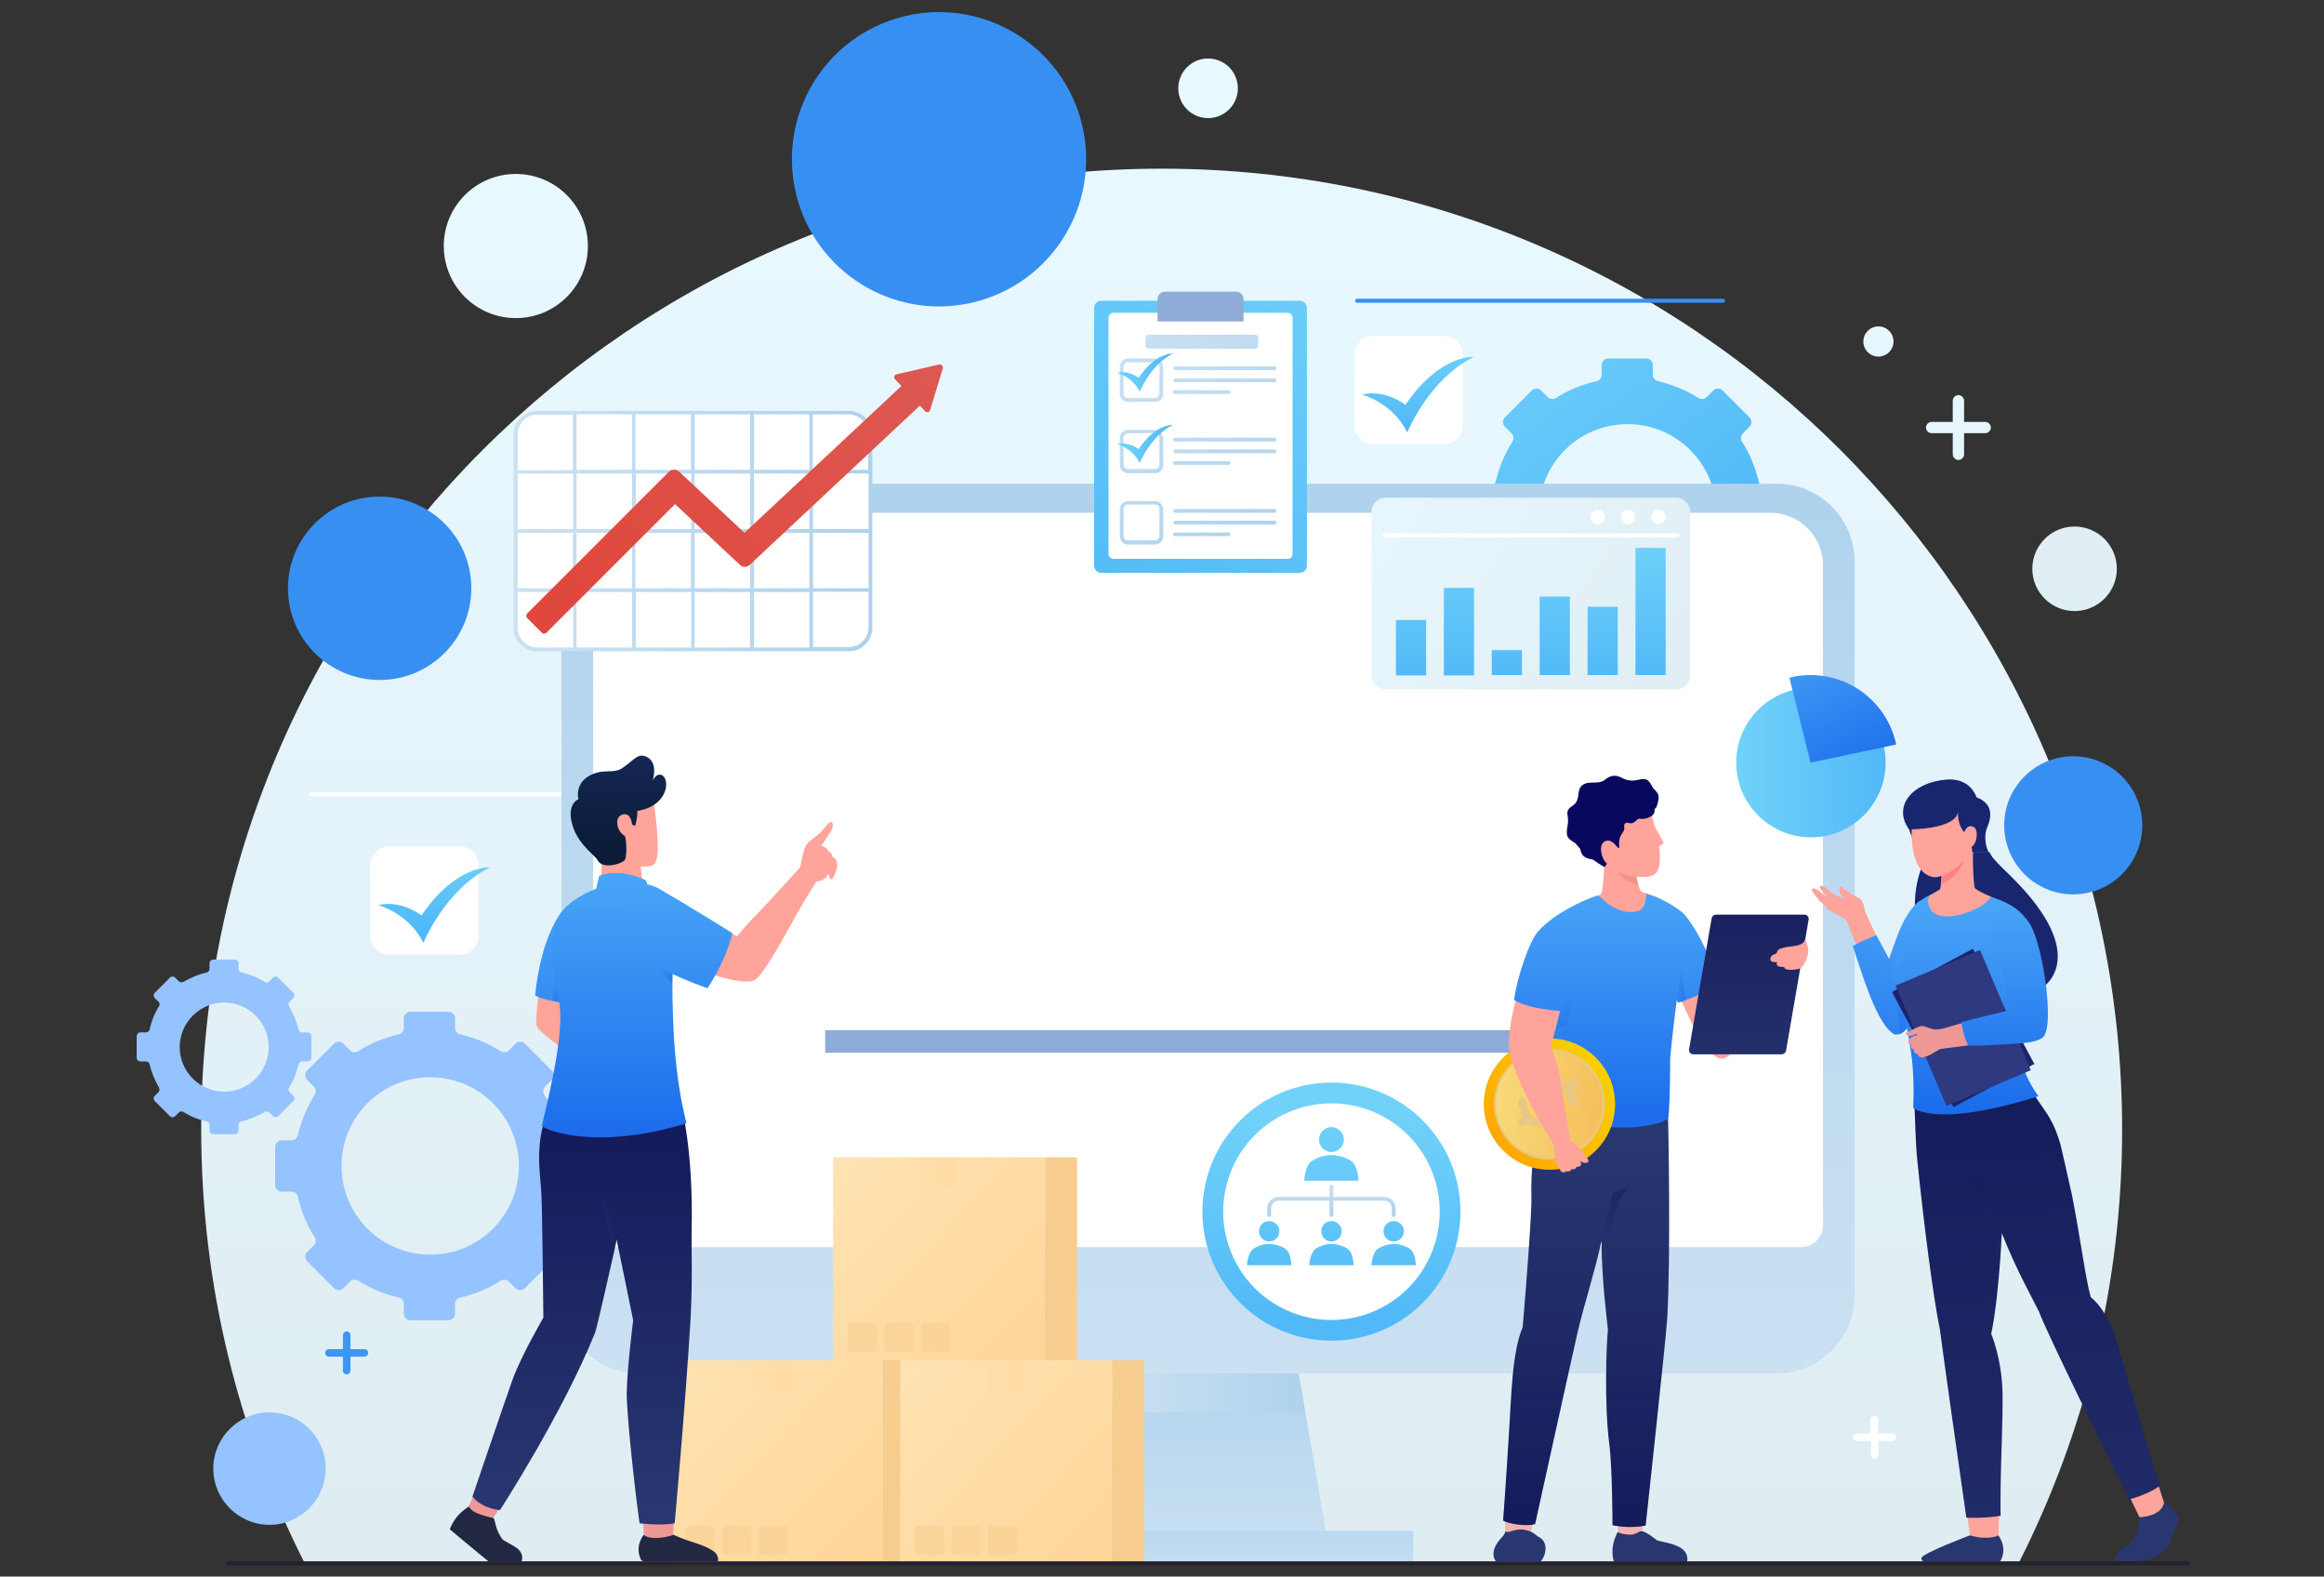 <svg width="578" height="392" viewBox="0 0 578 392" fill="none" xmlns="http://www.w3.org/2000/svg">
<rect x="0" y="0" width="578" height="392" fill="#333333" stroke="none"/>
<path d="M288.918 41.94C157.002 41.94 50.043 148.898 50.043 280.815C50.043 319.658 59.331 356.249 75.751 388.618H502.086C518.505 356.249 527.794 319.564 527.794 280.815C527.7 148.898 420.741 41.94 288.918 41.94Z" fill="url(#paint0_linear_2037_1965)"/>
<path d="M128.291 79.092C138.189 79.092 146.212 71.069 146.212 61.172C146.212 51.275 138.189 43.252 128.291 43.252C118.394 43.252 110.371 51.275 110.371 61.172C110.371 71.069 118.394 79.092 128.291 79.092Z" fill="url(#paint1_linear_2037_1965)"/>
<path d="M467.183 88.664C469.255 88.664 470.936 86.984 470.936 84.911C470.936 82.838 469.255 81.158 467.183 81.158C465.11 81.158 463.43 82.838 463.43 84.911C463.43 86.984 465.11 88.664 467.183 88.664Z" fill="url(#paint2_linear_2037_1965)"/>
<path d="M300.459 29.367C304.553 29.367 307.871 26.049 307.871 21.955C307.871 17.861 304.553 14.543 300.459 14.543C296.365 14.543 293.047 17.861 293.047 21.955C293.047 26.049 296.365 29.367 300.459 29.367Z" fill="url(#paint3_linear_2037_1965)"/>
<path d="M411.171 104.895C413.244 104.895 414.924 103.215 414.924 101.142C414.924 99.07 413.244 97.389 411.171 97.389C409.098 97.389 407.418 99.07 407.418 101.142C407.418 103.215 409.098 104.895 411.171 104.895Z" fill="white"/>
<path d="M515.965 151.936C521.769 151.936 526.474 147.231 526.474 141.428C526.474 135.624 521.769 130.92 515.965 130.92C510.162 130.92 505.457 135.624 505.457 141.428C505.457 147.231 510.162 151.936 515.965 151.936Z" fill="url(#paint4_linear_2037_1965)"/>
<path d="M529.672 215.098C535.131 207.344 533.271 196.632 525.517 191.173C517.763 185.714 507.052 187.574 501.593 195.328C496.133 203.082 497.994 213.793 505.748 219.253C513.502 224.712 524.213 222.851 529.672 215.098Z" fill="#388FF2"/>
<path d="M81.006 365.162C81.006 372.856 74.72 379.142 67.027 379.142C59.333 379.142 53.047 372.856 53.047 365.162C53.047 357.469 59.333 351.182 67.027 351.182C74.72 351.182 81.006 357.375 81.006 365.162Z" fill="#95C3FF"/>
<path d="M94.42 169.07C107.012 169.07 117.219 158.862 117.219 146.271C117.219 133.679 107.012 123.471 94.42 123.471C81.829 123.471 71.621 133.679 71.621 146.271C71.621 158.862 81.829 169.07 94.42 169.07Z" fill="#388FF2"/>
<path d="M241.912 75.22C261.585 70.602 273.79 50.91 269.173 31.237C264.555 11.564 244.863 -0.641 225.19 3.976C205.517 8.594 193.312 28.286 197.93 47.959C202.547 67.633 222.239 79.837 241.912 75.22Z" fill="#388FF2"/>
<path d="M77.254 197.5H168.263" stroke="white" stroke-miterlimit="10" stroke-linecap="round"/>
<path d="M337.52 74.777H428.529" stroke="#388FF2" stroke-miterlimit="10" stroke-linecap="round"/>
<path d="M90.633 335.452H87.161V331.981C87.161 331.512 86.786 331.043 86.223 331.043C85.754 331.043 85.285 331.418 85.285 331.981V335.452H81.813C81.344 335.452 80.875 335.828 80.875 336.391C80.875 336.86 81.25 337.329 81.813 337.329H85.285V340.8C85.285 341.27 85.66 341.739 86.223 341.739C86.692 341.739 87.161 341.363 87.161 340.8V337.329H90.633C91.102 337.329 91.571 336.954 91.571 336.391C91.571 335.828 91.102 335.452 90.633 335.452Z" fill="#3D96F4"/>
<path d="M493.738 104.896H488.484V99.641C488.484 98.891 487.827 98.234 487.077 98.234C486.326 98.234 485.669 98.891 485.669 99.641V104.896H480.415C479.665 104.896 479.008 105.552 479.008 106.303C479.008 107.054 479.665 107.71 480.415 107.71H485.669V112.964C485.669 113.715 486.326 114.372 487.077 114.372C487.827 114.372 488.484 113.715 488.484 112.964V107.71H493.738C494.489 107.71 495.146 107.054 495.146 106.303C495.146 105.552 494.489 104.896 493.738 104.896Z" fill="url(#paint5_linear_2037_1965)"/>
<path d="M470.559 356.437H467.088V352.965C467.088 352.496 466.713 352.027 466.15 352.027C465.681 352.027 465.211 352.402 465.211 352.965V356.437H461.834C461.365 356.437 460.895 356.812 460.895 357.375C460.895 357.938 461.271 358.313 461.834 358.313H465.305V361.785C465.305 362.254 465.681 362.723 466.243 362.723C466.713 362.723 467.182 362.348 467.182 361.785V358.313H470.653C471.122 358.313 471.591 357.938 471.591 357.375C471.591 356.812 471.122 356.437 470.559 356.437Z" fill="white"/>
<path d="M145.181 294.604V285.222C145.181 284.283 144.431 283.533 143.493 283.533H141.053C140.303 283.533 139.74 283.064 139.552 282.313C138.708 278.654 137.3 275.182 135.33 272.18C134.955 271.523 135.048 270.773 135.518 270.21L137.206 268.521C137.863 267.864 137.863 266.832 137.206 266.175L130.545 259.514C129.888 258.857 128.856 258.857 128.199 259.514L126.51 261.203C126.041 261.672 125.197 261.766 124.54 261.39C121.444 259.42 118.066 258.013 114.407 257.168C113.75 256.981 113.188 256.418 113.188 255.667V253.228C113.188 252.289 112.437 251.539 111.499 251.539H102.116C101.178 251.539 100.427 252.289 100.427 253.228V255.667C100.427 256.418 99.958 256.981 99.208 257.168C95.549 258.013 92.077 259.42 89.075 261.39C88.418 261.766 87.668 261.672 87.105 261.203L85.416 259.514C84.759 258.857 83.727 258.857 83.07 259.514L76.409 266.175C75.752 266.832 75.752 267.864 76.409 268.521L78.097 270.21C78.567 270.679 78.66 271.523 78.285 272.18C76.315 275.276 74.907 278.748 74.063 282.313C73.875 282.97 73.312 283.533 72.562 283.533H70.122C69.184 283.533 68.434 284.283 68.434 285.222V294.604C68.434 295.542 69.184 296.293 70.122 296.293H72.562C73.312 296.293 73.875 296.762 74.063 297.512C74.907 301.172 76.315 304.643 78.285 307.645C78.66 308.302 78.567 309.053 78.097 309.616L76.409 311.305C75.752 311.961 75.752 312.993 76.409 313.65L83.07 320.312C83.727 320.968 84.759 320.968 85.416 320.312L87.105 318.623C87.574 318.154 88.418 318.06 89.075 318.435C92.171 320.405 95.549 321.813 99.208 322.657C99.865 322.845 100.427 323.408 100.427 324.158V326.598C100.427 327.536 101.178 328.287 102.116 328.287H111.499C112.437 328.287 113.188 327.536 113.188 326.598V324.158C113.188 323.408 113.657 322.845 114.407 322.657C118.066 321.813 121.444 320.405 124.54 318.435C125.197 318.06 125.948 318.154 126.51 318.623L128.199 320.312C128.856 320.968 129.888 320.968 130.545 320.312L137.206 313.65C137.863 312.993 137.863 311.961 137.206 311.305L135.518 309.616C135.048 309.147 134.955 308.302 135.33 307.645C137.3 304.549 138.708 301.172 139.552 297.512C139.74 296.856 140.303 296.293 141.053 296.293H143.493C144.431 296.293 145.181 295.542 145.181 294.604ZM106.995 311.961C94.798 311.961 84.947 302.11 84.947 289.913C84.947 277.716 94.798 267.864 106.995 267.864C119.192 267.864 129.044 277.716 129.044 289.913C129.044 302.11 119.192 311.961 106.995 311.961Z" fill="#95C3FF"/>
<path d="M443.072 132.196V122.813C443.072 121.875 442.321 121.125 441.383 121.125H438.944C438.193 121.125 437.63 120.655 437.443 119.905C436.598 116.246 435.191 112.774 433.221 109.772C432.845 109.115 432.939 108.364 433.408 107.802L435.097 106.113C435.754 105.456 435.754 104.424 435.097 103.767L428.436 97.106C427.779 96.449 426.747 96.449 426.09 97.106L424.401 98.794C423.932 99.264 423.088 99.357 422.431 98.982C419.335 97.012 415.863 95.604 412.298 94.76C411.641 94.572 411.078 94.009 411.078 93.259V90.819C411.078 89.881 410.328 89.131 409.389 89.131H400.007C399.069 89.131 398.318 89.881 398.318 90.819V93.259C398.318 94.009 397.849 94.572 397.098 94.76C393.439 95.604 389.968 97.012 386.965 98.982C386.309 99.357 385.558 99.264 384.995 98.794L383.306 97.106C382.65 96.449 381.617 96.449 380.961 97.106L374.299 103.767C373.642 104.424 373.642 105.456 374.299 106.113L375.988 107.802C376.457 108.271 376.551 109.115 376.176 109.772C374.205 112.868 372.798 116.34 371.954 119.905C371.766 120.562 371.203 121.125 370.452 121.125H368.013C367.075 121.125 366.324 121.875 366.324 122.813V132.196C366.324 133.134 367.075 133.885 368.013 133.885H370.452C371.203 133.885 371.766 134.354 371.954 135.104C372.798 138.763 374.205 142.235 376.176 145.237C376.551 145.894 376.457 146.645 375.988 147.208L374.299 148.896C373.642 149.553 373.642 150.585 374.299 151.242L380.961 157.903C381.617 158.56 382.65 158.56 383.306 157.903L384.995 156.215C385.464 155.745 386.309 155.652 386.965 156.027C390.062 157.997 393.439 159.405 397.098 160.249C397.755 160.437 398.318 161 398.318 161.75V164.19C398.318 165.128 399.069 165.878 400.007 165.878H409.389C410.328 165.878 411.078 165.128 411.078 164.19V161.75C411.078 161 411.547 160.437 412.298 160.249C415.957 159.405 419.335 157.997 422.431 156.027C423.088 155.652 423.838 155.745 424.401 156.215L426.09 157.903C426.747 158.56 427.779 158.56 428.436 157.903L435.097 151.242C435.754 150.585 435.754 149.553 435.097 148.896L433.408 147.208C432.939 146.738 432.845 145.894 433.221 145.237C435.191 142.141 436.598 138.763 437.443 135.104C437.63 134.448 438.193 133.885 438.944 133.885H441.383C442.321 133.885 443.072 133.134 443.072 132.196ZM404.792 149.553C392.595 149.553 382.743 139.702 382.743 127.505C382.743 115.307 392.595 105.456 404.792 105.456C416.989 105.456 426.841 115.307 426.841 127.505C426.841 139.702 416.989 149.553 404.792 149.553Z" fill="url(#paint6_linear_2037_1965)"/>
<path d="M77.44 262.988V257.64C77.44 257.077 76.971 256.701 76.502 256.701H75.095C74.719 256.701 74.344 256.42 74.25 256.045C73.781 253.981 72.937 252.01 71.905 250.228C71.717 249.852 71.717 249.383 71.999 249.102L72.937 248.164C73.312 247.788 73.312 247.225 72.937 246.85L69.184 243.097C68.809 242.722 68.246 242.722 67.87 243.097L66.932 244.035C66.651 244.317 66.182 244.411 65.806 244.129C64.024 243.003 62.053 242.253 59.989 241.784C59.614 241.69 59.332 241.314 59.332 240.939V239.532C59.332 238.969 58.863 238.594 58.394 238.594H53.046C52.483 238.594 52.108 239.063 52.108 239.532V240.939C52.108 241.314 51.827 241.69 51.451 241.784C49.387 242.253 47.417 243.097 45.634 244.129C45.259 244.317 44.79 244.317 44.508 244.035L43.57 243.097C43.195 242.722 42.632 242.722 42.257 243.097L38.504 246.85C38.128 247.225 38.128 247.788 38.504 248.164L39.442 249.102C39.723 249.383 39.817 249.852 39.536 250.228C38.41 252.01 37.659 253.981 37.19 256.045C37.096 256.42 36.721 256.701 36.346 256.701H34.938C34.375 256.701 34 257.171 34 257.64V262.988C34 263.551 34.469 263.926 34.938 263.926H36.346C36.721 263.926 37.096 264.207 37.19 264.583C37.659 266.647 38.504 268.617 39.536 270.4C39.723 270.775 39.723 271.244 39.442 271.526L38.504 272.464C38.128 272.839 38.128 273.402 38.504 273.777L42.257 277.53C42.632 277.906 43.195 277.906 43.57 277.53L44.508 276.592C44.79 276.311 45.259 276.217 45.634 276.498C47.417 277.624 49.293 278.375 51.451 278.844C51.827 278.938 52.108 279.313 52.108 279.688V281.096C52.108 281.659 52.577 282.034 53.046 282.034H58.394C58.957 282.034 59.332 281.565 59.332 281.096V279.688C59.332 279.313 59.614 278.938 59.989 278.844C62.053 278.375 64.024 277.53 65.806 276.498C66.182 276.311 66.651 276.311 66.932 276.592L67.87 277.53C68.246 277.906 68.809 277.906 69.184 277.53L72.937 273.777C73.312 273.402 73.312 272.839 72.937 272.464L71.999 271.526C71.717 271.244 71.623 270.775 71.905 270.4C73.031 268.617 73.781 266.741 74.25 264.583C74.344 264.207 74.719 263.926 75.095 263.926H76.502C77.065 263.926 77.44 263.551 77.44 262.988ZM55.767 271.432C49.669 271.432 44.696 266.459 44.696 260.361C44.696 254.262 49.669 249.289 55.767 249.289C61.866 249.289 66.838 254.262 66.838 260.361C66.838 266.459 61.866 271.432 55.767 271.432Z" fill="#95C3FF"/>
<path d="M441.851 341.517H159.066C148.276 341.517 139.645 332.792 139.645 322.096V139.703C139.645 128.913 148.37 120.281 159.066 120.281H441.851C452.641 120.281 461.272 129.007 461.272 139.703V322.002C461.272 332.792 452.547 341.517 441.851 341.517Z" fill="url(#paint7_linear_2037_1965)"/>
<path d="M453.393 140.545V304.643C453.393 307.645 450.953 310.085 447.951 310.085H152.969C149.967 310.085 147.527 307.645 147.527 304.643V140.545C147.527 133.321 153.344 127.504 160.569 127.504H440.351C447.576 127.504 453.393 133.415 453.393 140.545Z" fill="white"/>
<path d="M331.138 388.712H269.777L276.157 351.276L277.846 341.518H322.975L324.664 351.276L331.138 388.712Z" fill="url(#paint8_linear_2037_1965)"/>
<path d="M324.667 351.276H276.16L277.849 341.518H322.978L324.667 351.276Z" fill="url(#paint9_linear_2037_1965)"/>
<path d="M351.498 380.645H249.418V388.714H351.498V380.645Z" fill="url(#paint10_linear_2037_1965)"/>
<path d="M395.598 256.137H205.23V261.767H395.598V256.137Z" fill="#8FABD8"/>
<path d="M211.139 161.374H133.547C130.639 161.374 128.199 159.029 128.199 156.026V107.895C128.199 104.986 130.545 102.547 133.547 102.547H211.139C214.048 102.547 216.487 104.892 216.487 107.895V156.026C216.394 159.029 214.048 161.374 211.139 161.374Z" fill="white"/>
<path d="M211.14 102.174H133.548C130.358 102.174 127.73 104.801 127.73 107.991V156.122C127.73 159.312 130.358 161.939 133.548 161.939H211.14C214.33 161.939 216.957 159.312 216.957 156.122V107.991C216.863 104.707 214.33 102.174 211.14 102.174ZM215.925 107.897V116.81H202.133V103.018H211.046C213.767 103.112 215.925 105.27 215.925 107.897ZM171.828 132.479V146.271H158.036V132.479H171.828ZM158.129 131.54V117.748H171.921V131.54H158.129ZM172.766 132.479H186.558V146.271H172.766V132.479ZM172.766 131.54V117.748H186.558V131.54H172.766ZM187.496 117.748H201.288V131.54H187.496V117.748ZM187.496 116.81V103.018H201.288V116.81H187.496ZM186.558 116.81H172.766V103.018H186.558V116.81ZM171.828 116.81H158.036V103.018H171.828V116.81ZM157.191 116.81H143.399V103.018H157.191V116.81ZM157.191 117.748V131.54H143.399V117.748H157.191ZM142.461 131.54H128.763V117.748H142.555V131.54H142.461ZM142.461 132.479V146.271H128.763V132.479H142.461ZM143.399 132.479H157.191V146.271H143.399V132.479ZM157.191 147.209V161.001H143.399V147.209H157.191ZM158.129 147.209H171.921V161.001H158.129V147.209ZM172.766 147.209H186.558V161.001H172.766V147.209ZM187.496 147.209H201.288V161.001H187.496V147.209ZM187.496 146.271V132.479H201.288V146.271H187.496ZM202.227 132.479H216.019V146.271H202.227V132.479ZM202.227 131.54V117.748H216.019V131.54H202.227ZM133.548 103.112H142.461V116.904H128.763V107.991C128.763 105.27 130.92 103.112 133.548 103.112ZM128.763 156.122V147.209H142.555V161.001H133.641C130.92 160.907 128.763 158.749 128.763 156.122ZM211.14 160.907H202.227V147.115H216.019V156.028C215.925 158.749 213.767 160.907 211.14 160.907Z" fill="url(#paint11_linear_2037_1965)"/>
<path d="M233.565 90.632L222.963 93.072C222.4 93.166 222.212 93.916 222.588 94.291L224.183 95.98L185.152 132.478L168.921 117.278C168.17 116.621 167.138 116.621 166.387 117.278L131.11 152.556C130.828 152.837 130.828 153.307 131.11 153.682L134.769 157.341C135.05 157.622 135.519 157.622 135.895 157.341L167.888 125.347L184.026 140.453C184.683 141.109 185.809 141.109 186.466 140.453L228.78 100.859L230.094 102.266C230.469 102.642 231.22 102.548 231.313 101.985L234.503 91.571C234.597 91.008 234.128 90.445 233.565 90.632Z" fill="url(#paint12_linear_2037_1965)"/>
<path d="M331.142 333.356C348.864 333.356 363.23 318.99 363.23 301.268C363.23 283.547 348.864 269.18 331.142 269.18C313.421 269.18 299.055 283.547 299.055 301.268C299.055 318.99 313.421 333.356 331.142 333.356Z" fill="url(#paint13_linear_2037_1965)"/>
<path d="M342.151 325.857C355.724 319.779 361.8 303.848 355.722 290.275C349.644 276.702 333.713 270.625 320.14 276.704C306.567 282.782 300.491 298.712 306.569 312.285C312.647 325.859 328.577 331.935 342.151 325.857Z" fill="white"/>
<path d="M334.235 283.344C334.235 285.033 332.828 286.44 331.139 286.44C329.45 286.44 328.043 285.033 328.043 283.344C328.043 281.655 329.45 280.248 331.139 280.248C332.828 280.248 334.235 281.655 334.235 283.344Z" fill="url(#paint14_linear_2037_1965)"/>
<path d="M336.49 289.068C336.209 288.692 335.646 288.411 335.083 288.129C332.643 286.91 329.641 286.91 327.201 288.129C326.639 288.411 326.169 288.692 325.794 289.068C324.481 290.475 324.387 293.571 324.387 293.571H331.142H337.897C337.897 293.665 337.804 290.475 336.49 289.068Z" fill="url(#paint15_linear_2037_1965)"/>
<path d="M318.191 306.15C318.191 307.558 317.066 308.683 315.658 308.683C314.251 308.683 313.125 307.558 313.125 306.15C313.125 304.743 314.251 303.617 315.658 303.617C317.066 303.617 318.191 304.743 318.191 306.15Z" fill="url(#paint16_linear_2037_1965)"/>
<path d="M320.066 310.841C319.785 310.559 319.41 310.278 318.941 310.09C316.876 309.058 314.437 309.058 312.467 310.09C311.998 310.278 311.622 310.559 311.341 310.841C310.309 311.967 310.121 314.594 310.121 314.594H315.657H321.192C321.192 314.594 321.098 311.967 320.066 310.841Z" fill="url(#paint17_linear_2037_1965)"/>
<path d="M333.676 306.15C333.676 307.558 332.55 308.683 331.143 308.683C329.735 308.683 328.609 307.558 328.609 306.15C328.609 304.743 329.735 303.617 331.143 303.617C332.55 303.617 333.676 304.743 333.676 306.15Z" fill="url(#paint18_linear_2037_1965)"/>
<path d="M335.551 310.841C335.269 310.559 334.894 310.278 334.425 310.09C332.361 309.058 329.921 309.058 327.951 310.09C327.482 310.278 327.107 310.559 326.825 310.841C325.793 311.967 325.605 314.594 325.605 314.594H331.141H336.677C336.677 314.594 336.583 311.967 335.551 310.841Z" fill="url(#paint19_linear_2037_1965)"/>
<path d="M349.156 306.15C349.156 307.558 348.031 308.683 346.623 308.683C345.216 308.683 344.09 307.558 344.09 306.15C344.09 304.743 345.216 303.617 346.623 303.617C348.031 303.617 349.156 304.743 349.156 306.15Z" fill="url(#paint20_linear_2037_1965)"/>
<path d="M351.031 310.841C350.75 310.559 350.375 310.278 349.905 310.09C347.841 309.058 345.402 309.058 343.432 310.09C342.962 310.278 342.587 310.559 342.306 310.841C341.274 311.967 341.086 314.594 341.086 314.594H346.622H352.157C352.157 314.594 352.063 311.967 351.031 310.841Z" fill="url(#paint21_linear_2037_1965)"/>
<path d="M344.277 297.612H331.611V295.078C331.611 294.797 331.423 294.609 331.141 294.609C330.86 294.609 330.672 294.797 330.672 295.078V297.612H318.006C316.505 297.612 315.191 298.831 315.191 300.426V302.115C315.191 302.397 315.379 302.584 315.661 302.584C315.942 302.584 316.13 302.397 316.13 302.115V300.426C316.13 299.394 316.974 298.55 318.006 298.55H330.672V302.115C330.672 302.397 330.86 302.584 331.141 302.584C331.423 302.584 331.611 302.397 331.611 302.115V298.55H344.277C345.309 298.55 346.153 299.394 346.153 300.426V302.115C346.153 302.397 346.341 302.584 346.622 302.584C346.904 302.584 347.092 302.397 347.092 302.115V300.426C347.092 298.831 345.872 297.612 344.277 297.612Z" fill="url(#paint22_linear_2037_1965)"/>
<path d="M532.112 377.265L528.922 370.697L536.428 368.07L538.21 373.606C538.21 373.606 538.867 375.482 537.647 376.608C536.334 377.828 532.112 377.265 532.112 377.265Z" fill="#FFA49A"/>
<path d="M532.11 377.264C532.11 377.264 537.552 377.171 538.209 373.605C538.209 373.605 540.742 374.919 541.962 377.733C541.962 377.733 540.367 380.83 539.71 383.269C538.96 385.802 535.394 388.148 531.923 388.148H526.669C526.669 388.148 523.948 387.585 529.483 384.02C531.829 382.612 532.11 377.264 532.11 377.264Z" fill="#283770"/>
<path d="M489.798 223.77L507.999 245.536C507.999 245.536 520.478 237.937 500.118 217.859C498.805 216.545 497.116 215.044 495.708 213.355C495.333 212.886 495.052 212.417 494.77 211.854H490.736C490.454 213.637 487.827 218.516 489.798 223.77Z" fill="#182670"/>
<path d="M489.328 376.983L489.891 381.768C489.891 381.768 492.612 383.363 494.676 383.081C496.834 382.8 497.022 381.768 497.022 381.768L497.209 376.045L489.328 376.983Z" fill="#FFA49A"/>
<path d="M497.023 381.768C497.023 381.768 495.803 382.519 492.801 382.331C492.332 382.331 490.549 381.956 489.892 381.768C489.892 381.768 477.977 386.272 477.883 387.398C477.789 388.524 479.384 388.336 479.384 388.336H497.398C497.398 388.336 499.556 385.427 497.023 381.768Z" fill="#283770"/>
<path d="M537.365 369.288C534.55 371.54 529.483 372.853 529.483 372.853C524.229 362.157 509.03 331.383 507.153 326.223C505.277 322.376 501.712 316.278 497.865 306.614C497.771 308.584 497.583 310.742 497.489 312.994C497.02 319.28 496.364 326.223 495.238 331.665C496.364 334.385 497.959 340.109 498.052 346.395C498.146 353.619 497.677 361.876 497.583 369.1C497.583 371.071 497.489 375.386 497.583 376.888C494.299 377.451 490.547 377.451 489.045 377.357C487.45 366.098 483.51 338.701 482.478 330.633C480.789 322.564 478.443 303.893 476.942 289.444C476.285 283.345 476.379 277.904 476.098 274.714L495.144 266.082C496.739 268.24 498.052 270.304 499.084 272.18L505.371 271.336C505.371 271.336 506.215 272.743 507.998 275.277C509.593 277.528 511.094 279.874 512.407 284.377C512.783 285.785 514.753 294.698 515.316 297.137C517.38 307.646 518.787 318.529 520.007 322.564C520.852 323.22 523.666 325.754 525.637 331.195C527.419 336.074 531.172 350.148 534.456 360.656C535.394 364.034 536.52 367.13 537.365 369.288Z" fill="url(#paint23_linear_2037_1965)"/>
<path opacity="0.5" d="M497.865 306.616C497.771 308.586 497.584 310.744 497.49 312.996C496.364 308.211 490.359 293.293 490.359 293.293C491.204 293.574 493.08 293.668 493.08 293.668C493.831 295.92 497.865 306.616 497.865 306.616Z" fill="url(#paint24_linear_2037_1965)"/>
<path d="M475.629 200.78C475.629 200.78 473.19 204.721 476.005 208.849C476.005 208.849 477.318 211.007 478.257 214.76C474.597 223.673 477.037 231.367 477.037 231.367C477.037 231.367 482.76 226.488 484.918 225.456C487.076 224.424 485.387 212.414 485.387 212.414C485.387 212.414 483.886 205.659 483.698 205.002C483.417 204.346 479.195 199.279 479.195 199.279L475.629 200.78Z" fill="#182670"/>
<path d="M467.654 234.745C467.654 234.745 464.089 227.427 463.807 226.395C463.807 226.395 463.62 224.706 462.963 223.862C462.306 223.017 460.617 222.548 460.148 222.173C459.585 221.798 458.835 221.235 458.084 220.578C457.709 220.296 457.333 220.765 457.521 221.704C457.709 222.548 458.741 223.393 458.741 223.393C458.741 223.393 457.709 223.205 456.301 222.454C454.894 221.704 454.143 220.484 453.299 220.296C452.361 220.109 452.455 220.672 452.924 221.235C453.299 221.704 454.143 222.642 454.706 223.205L453.768 222.736C453.768 222.736 452.361 221.328 451.704 221.047C451.047 220.765 450.578 220.953 450.578 221.328C450.672 221.704 452.173 223.58 452.455 223.955C452.548 224.143 453.018 224.425 453.58 224.8C453.956 225.269 454.331 225.738 454.425 225.926C454.706 226.301 458.647 228.365 459.022 228.553C459.304 228.647 462.4 237.091 462.4 237.091L467.654 234.745Z" fill="#FFA49A"/>
<path d="M477.508 223.955C475.631 225.175 473.379 228.365 471.503 233.713C470.002 237.747 468.876 241.312 467.938 244.408L471.503 257.262C471.784 257.262 472.159 257.168 472.534 257.075C473.284 256.793 474.035 256.136 474.786 254.917C476.005 253.134 477.226 250.695 478.352 248.349C480.041 244.878 481.353 241.688 481.353 241.688L477.508 223.955Z" fill="url(#paint25_linear_2037_1965)"/>
<path d="M466.622 232.492C466.622 232.492 464.276 233.524 463.244 233.993C460.992 235.025 460.805 235.213 460.805 235.213C462.775 240.936 466.809 255.479 471.501 257.355L472.814 244.032C470.656 239.81 466.622 232.492 466.622 232.492Z" fill="url(#paint26_linear_2037_1965)"/>
<path opacity="0.5" d="M478.444 245.255L478.35 248.445C477.224 250.697 476.004 253.136 474.785 255.012C473.94 256.232 473.19 256.889 472.533 257.17C472.439 255.012 470.562 244.41 470.562 242.534C470.562 240.564 473.378 236.342 473.378 236.342L478.444 245.255Z" fill="url(#paint27_linear_2037_1965)"/>
<path d="M476.381 225.082C476.381 225.082 476.663 228.554 474.692 233.433C472.722 238.218 470.752 240.563 471.784 244.504C472.816 248.632 474.692 256.607 475.537 263.55C476.193 270.024 475.818 275.466 475.818 275.466C475.818 275.466 481.448 280.626 506.968 272.557C506.968 272.557 501.338 265.52 501.526 255.669C501.713 245.911 504.81 242.44 504.81 238.499C504.81 236.06 505.56 231.744 503.402 228.272C501.995 225.927 499.837 224.801 495.146 222.924C492.143 222.643 484.544 221.892 480.04 222.549C478.914 222.924 476.85 224.425 476.381 225.082Z" fill="url(#paint28_linear_2037_1965)"/>
<path opacity="0.5" d="M497.113 238.592L498.708 253.603L501.429 252.29L497.113 238.592Z" fill="url(#paint29_linear_2037_1965)"/>
<path d="M495.143 222.924C494.205 225.363 486.699 228.647 482.665 227.709C479.099 226.958 479.193 223.299 480.037 222.548C480.882 222.079 481.914 221.516 482.477 221.141C482.571 220.86 482.665 220.391 482.758 219.828C482.946 218.514 482.946 216.544 483.04 215.043C483.04 213.729 483.04 212.697 483.04 212.697L485.948 207.818C485.948 207.818 491.578 205.003 491.015 207.818C490.358 211.477 490.827 220.578 491.202 220.86C492.235 221.798 495.143 222.924 495.143 222.924Z" fill="#FFA49A"/>
<path d="M488.481 214.01C488.481 214.01 486.98 218.325 482.664 219.92C482.852 218.607 482.852 216.637 482.945 215.135L488.481 214.01Z" fill="#FF8189"/>
<path d="M489.889 212.227C489.608 212.696 489.326 213.071 488.951 213.446C486.418 216.449 482.477 218.513 480.601 218.044C477.786 217.387 476.472 214.76 475.816 211.664C474.784 206.034 476.191 198.81 476.191 198.81C478.443 191.116 492.422 195.995 492.985 201.531C493.455 207.066 489.889 212.227 489.889 212.227Z" fill="#FFA49A"/>
<path d="M494.297 205.566C495.423 202.939 495.61 199.749 491.576 198.248C491.576 198.248 490.169 193.369 484.164 193.838C475.626 194.495 470.653 200.406 474.781 206.223C474.781 206.223 486.416 206.317 486.979 201.813C486.979 201.813 486.603 205.848 489.512 207.818C489.512 207.818 490.45 210.07 490.544 211.946H494.578C493.64 209.882 493.452 207.536 494.297 205.566Z" fill="#182670"/>
<path d="M490.656 235.914L470.547 246.659L485.847 275.291L505.956 264.546L490.656 235.914Z" fill="#1A246E"/>
<path d="M492.444 236.209L471.441 245.083L484.076 274.988L505.079 266.114L492.444 236.209Z" fill="#2F397F"/>
<path d="M490.64 253.604L483.228 255.762C482.665 255.856 481.633 256.044 481.07 255.95C480.225 255.856 478.912 255.199 478.161 255.105C477.692 255.012 476.285 255.667 475.253 256.23C474.69 256.512 474.127 256.7 474.033 256.794C473.845 257.17 474.408 257.638 474.878 257.544C475.253 257.544 476.003 257.356 476.66 257.169L476.848 257.263C476.003 257.639 474.878 258.108 474.784 258.389C474.784 258.389 474.596 258.67 474.596 259.139C474.596 259.42 474.878 259.703 475.347 259.797C475.347 259.89 475.253 260.078 475.253 260.266C475.253 260.547 475.534 260.829 476.003 260.923C476.003 261.016 475.91 261.204 476.003 261.392C476.003 261.673 476.285 261.955 476.848 262.048C476.942 262.424 477.411 262.987 478.255 262.893C478.912 262.799 479.756 262.424 480.319 262.142C480.319 262.142 480.413 262.142 480.413 262.048C481.164 261.673 482.102 261.11 482.571 260.829L492.047 259.609L490.64 253.604Z" fill="#EF9795"/>
<path d="M507.996 258.013C506.777 258.951 504.243 259.327 501.335 259.514C498.145 259.702 492.328 260.077 489.513 259.983C488.387 257.544 488.012 255.668 487.824 254.166C490.264 253.416 499.927 251.164 499.927 251.164C499.927 251.164 497.113 238.404 496.362 235.214C495.236 229.96 496.644 226.019 497.019 223.674C499.74 224.706 502.554 226.207 504.806 229.678C508.09 234.745 511.186 255.667 507.996 258.013Z" fill="url(#paint30_linear_2037_1965)"/>
<path d="M488.484 207.162C488.484 207.162 489.047 204.629 490.924 205.661C492.237 206.412 491.674 210.634 489.704 210.821" fill="#FFA49A"/>
<path d="M380.212 383.268L381.525 377.92C379.367 378.296 375.802 377.264 374.301 377.076L374.488 383.268C374.488 383.268 377.116 384.957 380.212 383.268Z" fill="#F3B2AD"/>
<path d="M408.262 383.269L408.544 379.234C406.386 379.609 403.853 379.422 402.352 379.234L402.539 383.362C402.445 383.269 405.166 384.957 408.262 383.269Z" fill="#F3B2AD"/>
<path d="M373.828 378.106C375.329 378.951 379.739 379.608 381.803 378.951C381.803 378.951 391.185 336.355 392.405 331.101C394 324.252 396.721 315.995 398.316 308.489C398.316 312.336 398.598 317.402 398.973 321.718C399.442 326.691 399.911 330.632 399.911 330.632C399.536 333.728 398.973 348.927 400.193 358.591C401.037 364.783 401.037 379.232 401.037 379.232C402.726 379.608 406.01 379.983 409.293 379.326C409.293 379.326 414.454 331.757 414.641 328.005C415.58 312.43 414.923 277.903 414.829 277.246C414.829 277.527 413.046 279.029 407.511 278.747C399.911 278.372 385.65 277.246 385.65 277.246C381.428 279.591 380.677 291.695 380.865 297.606C381.053 300.327 379.645 319.185 378.707 329.975C375.986 336.449 375.892 347.52 375.329 355.683C374.579 368.349 373.828 378.106 373.828 378.106Z" fill="url(#paint31_linear_2037_1965)"/>
<path d="M412.108 382.986C412.108 382.986 409.293 380.734 408.355 380.734C407.604 380.734 407.323 381.203 406.572 381.391C406.103 381.579 405.728 381.579 405.634 381.579C403.195 381.579 402.35 380.922 402.35 380.922C400.099 385.05 401.412 388.334 401.412 388.334H419.614C420.271 384.018 414.36 383.736 412.108 382.986Z" fill="#283770"/>
<path d="M382.461 382.047C382.461 382.047 381.71 381.202 380.397 380.733C379.177 380.264 377.77 379.983 375.33 380.921C374.674 380.921 374.392 380.827 374.392 380.827C374.205 381.484 373.829 381.953 373.454 382.328C369.982 385.987 372.047 388.239 372.047 388.239H383.212C384.713 386.456 385.088 383.079 382.461 382.047Z" fill="#283770"/>
<path opacity="0.5" d="M398.316 308.491C398.316 309.992 398.316 311.587 398.41 313.37L402.82 298.17C403.946 296.388 404.978 295.168 405.166 295.074L401.037 296.669C400.474 300.047 398.316 308.491 398.316 308.491Z" fill="url(#paint32_linear_2037_1965)"/>
<path d="M417.738 247.973C420.084 247.129 423.086 245.815 427.027 243.376C427.59 244.783 429.466 249.287 430.029 250.507C435.659 244.408 442.789 236.902 442.789 236.902C442.789 236.902 447.48 239.623 446.73 240.374C445.979 241.124 432.187 263.267 428.34 263.267C425.15 263.173 421.96 257.262 417.738 247.973Z" fill="#FFA49A"/>
<path d="M427.871 244.314C425.057 246.284 421.773 247.785 419.333 248.63C418.583 248.911 417.926 249.193 417.363 249.287C417.082 248.724 416.706 248.067 416.425 247.504C415.299 245.44 413.798 245.346 413.141 245.534C412.859 245.534 412.766 245.628 412.766 245.628L418.77 227.238C418.77 227.238 421.21 229.677 424.306 236.245C425.244 238.403 426.652 241.405 427.871 244.314Z" fill="url(#paint33_linear_2037_1965)"/>
<path opacity="0.5" d="M419.333 248.632C418.582 248.913 417.926 249.195 417.363 249.289C417.081 248.726 416.706 248.069 416.424 247.506C415.299 245.442 413.797 245.348 413.141 245.536L413.704 243.472L418.113 241.877L419.333 248.632Z" fill="url(#paint34_linear_2037_1965)"/>
<path d="M418.769 227.238C417.268 225.643 412.295 222.829 409.387 222.172C408.167 222.078 408.167 221.984 406.478 221.984C404.226 222.078 401.505 222.078 397.659 222.641C393.343 223.298 386.306 229.396 385.461 231.179C383.304 235.87 386.024 251.445 385.086 266.363C382.928 273.775 383.585 278.372 383.773 278.56C385.274 280.249 399.91 280.343 404.695 280.343C408.917 280.343 414.547 279.123 414.922 277.809C415.11 276.965 415.391 271.617 415.391 263.173C416.329 252.477 418.3 239.154 418.957 237.465C419.801 235.213 420.458 229.115 418.769 227.238Z" fill="url(#paint35_linear_2037_1965)"/>
<path opacity="0.5" d="M391.655 243.469L389.684 254.727L383.867 257.073L391.655 243.469Z" fill="url(#paint36_linear_2037_1965)"/>
<path d="M397.66 222.643C397.66 222.643 401.882 227.803 407.23 226.583C409.67 226.02 409.388 222.08 409.388 222.08C409.388 222.08 408.356 221.986 407.887 221.235C407.793 221.048 407.605 220.485 407.418 219.828C407.136 218.42 406.667 216.544 406.667 216.544L404.791 215.887L398.974 213.729C398.974 213.729 398.974 219.077 398.411 221.704C398.317 222.455 397.66 222.643 397.66 222.643Z" fill="#FFA49A"/>
<path opacity="0.32" d="M402.258 215.98C402.258 215.98 402.633 219.264 407.418 219.921C407.137 218.513 406.668 216.637 406.668 216.637L404.791 215.98H402.258Z" fill="#D76B66"/>
<path d="M404.885 200.22C405.823 200.501 409.201 198.812 409.857 199.844C410.514 200.876 412.015 207.632 412.391 208.945C412.578 209.79 413.61 215.419 411.734 217.202C409.67 219.078 403.946 217.389 403.29 217.202C401.601 216.639 398.317 214.856 397.848 213.261L397.566 203.504L404.885 200.22Z" fill="#FFA49A"/>
<path d="M411.547 205.564C411.547 205.564 413.423 208.942 413.705 209.411C413.986 209.88 411.922 210.725 411.922 210.725" fill="#FFA49A"/>
<path d="M412.298 197.31C412.016 196.841 411.641 196.465 411.266 196.09C410.703 195.339 410.421 194.401 409.671 193.932C408.826 193.463 407.794 193.838 406.856 194.026C405.73 194.213 404.604 194.026 403.666 193.557C403.291 193.369 403.009 193.181 402.634 193.088C401.695 192.712 400.57 192.9 399.725 193.463C399.444 193.651 399.256 193.838 398.975 194.026C398.13 194.589 397.004 194.589 395.972 194.589C394.94 194.589 393.814 194.776 393.158 195.621C392.313 196.747 392.782 198.436 391.938 199.561C391.375 200.406 390.155 200.687 389.874 201.719C389.686 202.282 389.968 202.939 389.968 203.596C390.155 205.191 389.217 206.88 389.968 208.193C390.343 208.85 391.187 209.225 391.844 209.694C392.219 210.164 392.595 210.633 392.97 211.008C393.158 211.477 393.158 211.946 393.439 212.321C393.908 213.26 395.034 213.541 396.16 213.729C397.098 214.386 398.036 215.042 399.068 215.605L399.725 214.667C399.725 214.667 397.755 211.759 398.881 209.788C400.194 208.099 401.602 209.976 402.446 210.82C402.54 210.914 402.728 210.82 402.728 210.726C402.728 209.882 402.54 209.413 402.915 208.193C403.197 207.443 403.76 206.88 403.947 206.317C404.041 206.035 403.947 205.754 403.947 205.472C403.947 205.191 403.947 204.909 404.229 204.722C404.416 204.534 404.698 204.534 404.885 204.628C405.167 204.628 405.355 204.722 405.636 204.722C406.293 204.722 406.762 204.159 407.231 203.783C407.325 203.69 407.419 203.596 407.606 203.596C407.7 203.596 407.888 203.596 407.982 203.596C408.826 203.69 409.764 203.502 410.515 203.033C410.89 202.845 411.359 202.47 411.453 202.001C411.547 201.719 411.453 201.438 411.547 201.156C411.547 201.156 411.547 201.063 411.641 201.063L411.735 200.969C412.016 200.687 412.11 200.406 412.204 200.031C412.391 199.186 412.767 198.154 412.298 197.31Z" fill="#09085F"/>
<path d="M385.368 290.852C394.385 290.852 401.694 283.542 401.694 274.526C401.694 265.51 394.385 258.201 385.368 258.201C376.352 258.201 369.043 265.51 369.043 274.526C369.043 283.542 376.352 290.852 385.368 290.852Z" fill="url(#paint37_linear_2037_1965)"/>
<path d="M393.718 285.503C387.62 290.101 378.988 288.975 374.391 282.876C369.793 276.778 370.919 268.146 377.018 263.549C383.116 258.951 391.748 260.077 396.345 266.176C400.943 272.18 399.817 280.812 393.718 285.503Z" fill="#E9C886"/>
<path d="M393.346 285.033C387.529 289.443 379.178 288.317 374.769 282.5C370.359 276.683 371.485 268.332 377.302 263.923C383.119 259.513 391.469 260.639 395.879 266.456C400.383 272.273 399.163 280.623 393.346 285.033Z" fill="url(#paint38_linear_2037_1965)"/>
<path d="M392.313 273.868V273.586C392.219 272.93 392.032 272.273 391.75 271.71C391.562 271.335 391.656 270.772 392.032 270.49L392.219 270.303C392.688 270.021 392.688 269.364 392.407 268.895C392.125 268.426 391.469 268.426 390.999 268.708L390.53 268.989C390.249 269.27 389.78 269.27 389.404 268.989C387.997 268.051 386.308 268.051 384.995 269.083C383.212 270.396 383.494 272.46 384.057 274.525C384.526 276.213 384.338 277.152 383.587 277.715C382.743 278.371 381.617 278.09 380.773 276.964C380.116 276.12 379.741 275.088 379.647 274.055V273.68C379.647 273.68 379.459 272.46 378.333 272.836C377.489 273.117 377.677 274.337 377.677 274.337V274.525C377.677 275.275 377.958 276.12 378.427 276.964C378.615 277.433 378.521 277.902 378.146 278.184L377.864 278.371C377.395 278.653 377.395 279.31 377.677 279.779C377.958 280.248 378.615 280.248 379.084 279.966L379.553 279.591C379.834 279.31 380.304 279.31 380.679 279.591C382.18 280.623 383.963 280.623 385.37 279.497C386.965 278.278 387.34 276.683 386.59 274.149C386.027 272.085 386.121 271.335 386.777 270.865C387.34 270.396 388.372 270.303 389.217 271.522C390.061 272.648 390.155 273.586 390.249 273.962V274.337C390.249 274.337 390.437 275.557 391.562 275.181C392.407 275.088 392.313 273.868 392.313 273.868Z" fill="#E9C886"/>
<path d="M395.034 288.506C394.94 288.131 393.627 286.442 393.345 286.16C392.689 285.316 390.531 283.533 390.531 283.533L387.904 267.302C387.153 264.018 385.746 260.171 385.746 260.171C385.746 260.171 387.81 252.665 389.311 245.816C382.556 243.752 381.993 238.216 380.116 237.184C378.99 242.345 375.894 250.695 375.425 257.075C375.237 258.107 375.237 259.045 375.331 260.077C375.425 261.672 375.706 263.08 376.176 264.112C377.489 268.334 379.647 272.744 381.899 276.872C385.089 282.501 386.402 284.565 386.402 284.565C386.402 284.565 386.684 288.506 387.153 289.444C387.622 290.289 388.185 291.508 388.748 291.508C389.311 291.508 389.499 291.227 389.499 291.227C389.499 291.227 389.968 291.321 390.343 291.227C390.718 291.133 390.906 290.664 390.906 290.664C390.906 290.664 391.375 290.852 391.657 290.664C392.032 290.476 392.032 290.195 392.032 290.195C392.032 290.195 392.97 290.195 393.252 289.632C393.345 289.35 392.876 288.318 392.876 288.318C392.876 288.318 393.252 289.069 394.096 289.163C395.034 289.163 395.128 288.881 395.034 288.506Z" fill="#FFA49A"/>
<path d="M393.064 238.122L394.659 223.674C394.659 223.674 387.059 226.582 382.556 231.555C380.398 233.994 377.395 242.626 376.551 248.631C378.333 249.663 381.336 250.882 388.748 251.445C390.155 247.505 392.688 241.031 393.064 238.122Z" fill="url(#paint39_linear_2037_1965)"/>
<path d="M401.882 210.351C401.882 210.351 402.163 210.726 402.257 212.04C402.351 213.447 402.163 215.324 401.413 215.511C400.662 215.699 399.067 214.573 398.598 213.166C398.129 211.946 397.753 209.882 399.255 209.131C400.85 208.568 401.882 210.351 401.882 210.351Z" fill="#FFA49A"/>
<path d="M421.114 262.143H443.163C443.632 262.143 444.101 261.768 444.195 261.299L449.824 228.648C449.918 227.991 449.449 227.428 448.792 227.428H426.744C426.275 227.428 425.805 227.804 425.712 228.273L420.082 260.924C419.988 261.58 420.458 262.143 421.114 262.143Z" fill="url(#paint40_linear_2037_1965)"/>
<path d="M448.984 233.619C448.984 233.619 449.735 235.12 449.735 236.434C449.735 237.747 448.703 240.28 447.765 240.75C446.733 241.219 444.762 241.219 444.293 241.031C443.824 240.843 443.73 240.468 443.73 240.468C443.73 240.468 442.511 240.374 442.323 240.28C441.666 239.905 441.948 239.248 441.948 239.248C441.948 239.248 441.009 239.248 440.634 239.061C440.259 238.873 440.165 238.122 440.634 237.653C441.009 237.278 441.854 237.09 441.854 237.09C441.854 237.09 441.854 236.527 442.417 236.058C442.698 235.871 444.199 235.402 445.607 235.308C446.733 235.12 448.515 235.026 448.984 233.619Z" fill="#FFA49A"/>
<path d="M450.391 208.195C460.65 208.195 468.967 199.878 468.967 189.618C468.967 179.358 460.65 171.041 450.391 171.041C440.131 171.041 431.812 179.358 431.812 189.618C431.812 199.878 440.131 208.195 450.391 208.195Z" fill="url(#paint41_linear_2037_1965)"/>
<path d="M471.595 185.116L450.297 189.619L445.043 168.509C446.732 168.04 448.514 167.852 450.297 167.852C460.805 167.852 469.531 175.264 471.595 185.116Z" fill="url(#paint42_linear_2037_1965)"/>
<path d="M114.31 237.372H96.765C94.232 237.372 92.074 235.308 92.074 232.681V215.136C92.074 212.603 94.138 210.445 96.765 210.445H114.31C116.844 210.445 119.002 212.509 119.002 215.136V232.681C119.002 235.308 116.937 237.372 114.31 237.372Z" fill="white"/>
<path d="M94.043 225.084C94.043 225.084 101.643 226.96 105.302 234.466C105.302 234.466 110.65 221.237 121.815 215.702C121.815 215.702 113.464 214.951 104.833 227.617C104.833 227.617 99.672 223.583 94.043 225.084Z" fill="url(#paint43_linear_2037_1965)"/>
<path d="M359.1 110.431H341.554C339.021 110.431 336.863 108.367 336.863 105.74V88.195C336.863 85.662 338.927 83.504 341.554 83.504H359.1C361.633 83.504 363.791 85.568 363.791 88.195V105.74C363.791 108.367 361.727 110.431 359.1 110.431Z" fill="white"/>
<path d="M338.738 98.143C338.738 98.143 346.338 100.019 349.997 107.525C349.997 107.525 355.345 94.296 366.51 88.76C366.51 88.76 358.16 88.01 349.528 100.676C349.622 100.676 344.368 96.641 338.738 98.143Z" fill="url(#paint44_linear_2037_1965)"/>
<path d="M323.259 142.426H273.908C272.876 142.426 272.125 141.582 272.125 140.643V76.562C272.125 75.53 272.969 74.779 273.908 74.779H323.259C324.291 74.779 325.042 75.623 325.042 76.562V140.55C325.135 141.582 324.291 142.426 323.259 142.426Z" fill="url(#paint45_linear_2037_1965)"/>
<path d="M320.258 138.954H276.911C276.254 138.954 275.691 138.391 275.691 137.734V79.001C275.691 78.344 276.254 77.781 276.911 77.781H320.258C320.914 77.781 321.477 78.344 321.477 79.001V137.734C321.477 138.391 320.914 138.954 320.258 138.954Z" fill="white"/>
<path d="M309.372 79.939H287.887V74.404C287.887 73.372 288.731 72.527 289.763 72.527H307.402C308.434 72.527 309.279 73.372 309.279 74.404V79.939H309.372Z" fill="#8FABD8"/>
<path d="M287.233 99.927H280.572C279.446 99.927 278.508 98.989 278.508 97.863V91.202C278.508 90.076 279.446 89.137 280.572 89.137H287.233C288.359 89.137 289.298 90.076 289.298 91.202V97.863C289.391 99.083 288.453 99.927 287.233 99.927ZM280.572 90.076C279.915 90.076 279.446 90.545 279.446 91.202V97.863C279.446 98.52 279.915 98.989 280.572 98.989H287.233C287.89 98.989 288.359 98.52 288.359 97.863V91.202C288.359 90.545 287.89 90.076 287.233 90.076H280.572Z" fill="url(#paint46_linear_2037_1965)"/>
<path d="M316.973 92.043H292.297C292.016 92.043 291.828 91.855 291.828 91.573C291.828 91.291 292.016 91.103 292.297 91.103H316.973C317.254 91.103 317.442 91.291 317.442 91.573C317.442 91.855 317.254 92.043 316.973 92.043Z" fill="url(#paint47_linear_2037_1965)"/>
<path d="M316.973 95.045H292.297C292.016 95.045 291.828 94.858 291.828 94.576C291.828 94.295 292.016 94.107 292.297 94.107H316.973C317.254 94.107 317.442 94.295 317.442 94.576C317.442 94.764 317.254 95.045 316.973 95.045Z" fill="url(#paint48_linear_2037_1965)"/>
<path d="M305.526 97.959H292.203C291.922 97.959 291.734 97.77 291.734 97.489C291.734 97.207 291.922 97.019 292.203 97.019H305.526C305.808 97.019 305.996 97.207 305.996 97.489C305.996 97.77 305.808 97.959 305.526 97.959Z" fill="url(#paint49_linear_2037_1965)"/>
<path d="M287.233 117.659H280.572C279.446 117.659 278.508 116.72 278.508 115.595V108.933C278.508 107.807 279.446 106.869 280.572 106.869H287.233C288.359 106.869 289.298 107.807 289.298 108.933V115.595C289.391 116.72 288.453 117.659 287.233 117.659ZM280.572 107.713C279.915 107.713 279.446 108.182 279.446 108.839V115.501C279.446 116.157 279.915 116.627 280.572 116.627H287.233C287.89 116.627 288.359 116.157 288.359 115.501V108.839C288.359 108.182 287.89 107.713 287.233 107.713H280.572Z" fill="url(#paint50_linear_2037_1965)"/>
<path d="M316.973 109.774H292.297C292.016 109.774 291.828 109.586 291.828 109.305C291.828 109.023 292.016 108.836 292.297 108.836H316.973C317.254 108.836 317.442 109.023 317.442 109.305C317.442 109.586 317.254 109.774 316.973 109.774Z" fill="url(#paint51_linear_2037_1965)"/>
<path d="M316.973 112.682H292.297C292.016 112.682 291.828 112.494 291.828 112.213C291.828 111.932 292.016 111.744 292.297 111.744H316.973C317.254 111.744 317.442 111.932 317.442 112.213C317.442 112.494 317.254 112.682 316.973 112.682Z" fill="url(#paint52_linear_2037_1965)"/>
<path d="M305.526 115.592H292.203C291.922 115.592 291.734 115.405 291.734 115.123C291.734 114.842 291.922 114.654 292.203 114.654H305.526C305.808 114.654 305.996 114.842 305.996 115.123C305.996 115.405 305.808 115.592 305.526 115.592Z" fill="url(#paint53_linear_2037_1965)"/>
<path d="M287.233 135.388H280.572C279.446 135.388 278.508 134.45 278.508 133.324V126.663C278.508 125.537 279.446 124.598 280.572 124.598H287.233C288.359 124.598 289.298 125.537 289.298 126.663V133.324C289.391 134.45 288.453 135.388 287.233 135.388ZM280.572 125.443C279.915 125.443 279.446 125.912 279.446 126.569V133.23C279.446 133.887 279.915 134.356 280.572 134.356H287.233C287.89 134.356 288.359 133.887 288.359 133.23V126.569C288.359 125.912 287.89 125.443 287.233 125.443H280.572Z" fill="url(#paint54_linear_2037_1965)"/>
<path d="M316.973 127.504H292.297C292.016 127.504 291.828 127.317 291.828 127.035C291.828 126.754 292.016 126.566 292.297 126.566H316.973C317.254 126.566 317.442 126.754 317.442 127.035C317.442 127.317 317.254 127.504 316.973 127.504Z" fill="url(#paint55_linear_2037_1965)"/>
<path d="M316.973 130.412H292.297C292.016 130.412 291.828 130.224 291.828 129.943C291.828 129.661 292.016 129.473 292.297 129.473H316.973C317.254 129.473 317.442 129.661 317.442 129.943C317.442 130.224 317.254 130.412 316.973 130.412Z" fill="url(#paint56_linear_2037_1965)"/>
<path d="M305.526 133.323H292.203C291.922 133.323 291.734 133.135 291.734 132.854C291.734 132.572 291.922 132.385 292.203 132.385H305.526C305.808 132.385 305.996 132.572 305.996 132.854C305.996 133.135 305.808 133.323 305.526 133.323Z" fill="url(#paint57_linear_2037_1965)"/>
<path d="M312.096 86.695H285.731C285.262 86.695 284.887 86.32 284.887 85.85V84.068C284.887 83.599 285.262 83.223 285.731 83.223H312.096C312.565 83.223 312.94 83.599 312.94 84.068V85.85C312.94 86.226 312.565 86.695 312.096 86.695Z" fill="url(#paint58_linear_2037_1965)"/>
<path d="M277.848 92.699C277.848 92.699 281.601 93.637 283.477 97.39C283.477 97.39 286.104 90.729 291.734 87.914C291.734 87.914 287.512 87.539 283.196 93.919C283.289 94.013 280.662 91.949 277.848 92.699Z" fill="url(#paint59_linear_2037_1965)"/>
<path d="M277.848 110.43C277.848 110.43 281.601 111.368 283.477 115.121C283.477 115.121 286.104 108.459 291.734 105.645C291.734 105.645 287.512 105.269 283.196 111.649C283.289 111.743 280.662 109.679 277.848 110.43Z" fill="url(#paint60_linear_2037_1965)"/>
<path d="M219.584 338.236H166.855V388.713H219.584V338.236Z" fill="url(#paint61_linear_2037_1965)"/>
<path d="M219.586 388.713H227.561V338.236H219.586V388.713Z" fill="url(#paint62_linear_2037_1965)"/>
<path opacity="0.5" d="M197.632 338.236H188.812V345.93H197.632V338.236Z" fill="url(#paint63_linear_2037_1965)"/>
<path opacity="0.5" d="M176.708 386.65H171.642C170.985 386.65 170.516 386.181 170.516 385.524V380.458C170.516 379.801 170.985 379.332 171.642 379.332H176.708C177.365 379.332 177.834 379.801 177.834 380.458V385.524C177.834 386.181 177.365 386.65 176.708 386.65Z" fill="url(#paint64_linear_2037_1965)"/>
<path opacity="0.5" d="M185.806 386.65H180.739C180.082 386.65 179.613 386.181 179.613 385.524V380.458C179.613 379.801 180.082 379.332 180.739 379.332H185.806C186.462 379.332 186.931 379.801 186.931 380.458V385.524C186.931 386.181 186.462 386.65 185.806 386.65Z" fill="url(#paint65_linear_2037_1965)"/>
<path opacity="0.5" d="M194.907 386.65H189.747C189.09 386.65 188.621 386.181 188.621 385.524V380.458C188.621 379.801 189.09 379.332 189.747 379.332H194.813C195.47 379.332 195.939 379.801 195.939 380.458V385.524C196.033 386.181 195.564 386.65 194.907 386.65Z" fill="url(#paint66_linear_2037_1965)"/>
<path d="M259.928 287.76H207.199V338.237H259.928V287.76Z" fill="url(#paint67_linear_2037_1965)"/>
<path d="M259.93 338.237H267.905V287.76H259.93V338.237Z" fill="url(#paint68_linear_2037_1965)"/>
<path opacity="0.5" d="M237.972 287.76H229.152V295.359H237.972V287.76Z" fill="url(#paint69_linear_2037_1965)"/>
<path opacity="0.5" d="M217.052 336.174H211.985C211.329 336.174 210.859 335.704 210.859 335.048V329.981C210.859 329.324 211.329 328.855 211.985 328.855H217.052C217.709 328.855 218.178 329.324 218.178 329.981V335.048C218.271 335.611 217.709 336.174 217.052 336.174Z" fill="url(#paint70_linear_2037_1965)"/>
<path opacity="0.5" d="M226.153 336.174H221.087C220.43 336.174 219.961 335.704 219.961 335.048V329.981C219.961 329.324 220.43 328.855 221.087 328.855H226.153C226.81 328.855 227.279 329.324 227.279 329.981V335.048C227.279 335.611 226.81 336.174 226.153 336.174Z" fill="url(#paint71_linear_2037_1965)"/>
<path opacity="0.5" d="M235.251 336.174H230.184C229.528 336.174 229.059 335.704 229.059 335.048V329.981C229.059 329.324 229.528 328.855 230.184 328.855H235.251C235.908 328.855 236.377 329.324 236.377 329.981V335.048C236.377 335.611 235.908 336.174 235.251 336.174Z" fill="url(#paint72_linear_2037_1965)"/>
<path d="M276.627 338.236H223.898V388.713H276.627V338.236Z" fill="url(#paint73_linear_2037_1965)"/>
<path d="M276.629 388.713H284.604V338.236H276.629V388.713Z" fill="url(#paint74_linear_2037_1965)"/>
<path opacity="0.5" d="M254.675 338.236H245.855V345.93H254.675V338.236Z" fill="url(#paint75_linear_2037_1965)"/>
<path opacity="0.5" d="M233.751 386.65H228.684C228.028 386.65 227.559 386.181 227.559 385.524V380.458C227.559 379.801 228.028 379.332 228.684 379.332H233.751C234.408 379.332 234.877 379.801 234.877 380.458V385.524C234.877 386.181 234.408 386.65 233.751 386.65Z" fill="url(#paint76_linear_2037_1965)"/>
<path opacity="0.5" d="M242.853 386.65H237.786C237.129 386.65 236.66 386.181 236.66 385.524V380.458C236.66 379.801 237.129 379.332 237.786 379.332H242.853C243.509 379.332 243.978 379.801 243.978 380.458V385.524C243.978 386.181 243.509 386.65 242.853 386.65Z" fill="url(#paint77_linear_2037_1965)"/>
<path opacity="0.5" d="M251.954 386.65H246.888C246.231 386.65 245.762 386.181 245.762 385.524V380.458C245.762 379.801 246.231 379.332 246.888 379.332H251.954C252.611 379.332 253.08 379.801 253.08 380.458V385.524C253.08 386.181 252.611 386.65 251.954 386.65Z" fill="url(#paint78_linear_2037_1965)"/>
<path d="M118.818 376.423C120.788 377.267 122.759 377.361 122.759 377.361L124.541 374.452L118.724 369.104C118.724 369.104 117.411 372.857 116.566 374.452C116.66 374.452 116.848 375.672 118.818 376.423Z" fill="#EF9795"/>
<path d="M128.951 385.241C128.482 384.771 126.793 383.833 125.104 382.895C123.134 380.456 123.228 378.016 122.759 377.453C122.759 377.453 120.788 377.078 118.818 376.327C116.848 375.483 116.66 374.545 116.66 374.545C115.722 375.201 113.189 376.703 111.875 380.268C111.875 380.268 119.475 386.648 121.633 388.337C121.633 388.337 128.013 388.337 129.702 388.337C129.983 387.492 130.077 386.46 128.951 385.241Z" fill="#222842"/>
<path d="M160.103 381.578C160.103 381.578 161.322 382.328 164.418 382.141C164.888 382.141 166.67 381.766 167.421 381.578C167.421 381.578 168.828 382.235 170.892 382.985C172.863 383.642 175.584 384.393 177.46 385.706C178.867 386.644 178.586 388.239 178.586 388.239H160.29C159.915 388.239 159.54 388.052 159.352 387.676C158.883 386.644 158.132 384.393 160.103 381.578Z" fill="#222842"/>
<path d="M137.395 273.682C135.518 277.529 134.298 281.376 134.111 286.349C133.923 289.914 134.486 293.573 134.674 297.326C134.861 300.61 135.143 327.631 135.143 327.631C135.143 327.631 129.513 337.295 127.449 343.112C125.385 348.929 117.504 372.104 117.504 372.104C119.943 375.2 124.353 375.481 124.353 375.481C124.353 375.481 139.928 351.462 147.997 331.384C148.372 330.54 152.313 313.182 152.688 311.4C152.969 309.992 153.251 308.773 153.532 307.647C153.626 307.365 153.626 307.177 153.72 306.896C154.001 305.489 154.283 304.175 154.564 302.862C157.191 289.726 158.693 278.843 158.693 278.843L137.395 273.682Z" fill="url(#paint79_linear_2037_1965)"/>
<path opacity="0.5" d="M154.471 302.862C154.19 304.175 153.908 305.582 153.627 306.896C153.533 307.177 153.533 307.365 153.439 307.647C153.252 308.679 152.97 309.992 152.595 311.4C151.844 307.271 150.625 302.205 149.686 297.42C148.373 290.477 150.906 291.134 150.906 291.134L154.471 302.862Z" fill="url(#paint80_linear_2037_1965)"/>
<path d="M159.914 377.734C160.102 379.892 160.102 381.675 160.102 381.675C162.447 383.364 167.42 381.675 167.42 381.675C167.42 381.675 167.514 379.798 167.608 377.734H159.914Z" fill="#EF9795"/>
<path d="M169.482 275.09H148.466C147.34 279.218 147.058 281.939 147.621 288.882C148.278 295.731 151.937 301.923 152.782 305.582C153.626 309.335 157.473 328.288 157.473 328.288C157.473 328.288 155.972 340.109 155.878 346.302C155.784 351.181 157.942 371.071 159.068 378.765C159.068 378.765 164.228 379.422 167.793 378.765C167.793 378.765 170.42 350.149 171.734 328.194C172.297 318.436 171.922 309.992 172.015 305.864C172.485 286.161 169.482 275.09 169.482 275.09Z" fill="url(#paint81_linear_2037_1965)"/>
<path d="M163.385 206.225C163.103 202.284 162.447 198.625 162.447 198.625C162.071 194.121 155.879 193.652 152.22 193.84C148.654 193.934 141.899 197.968 146.309 207.444C147.153 209.227 148.185 209.79 149.311 210.072C150.156 216.733 149.03 222.55 149.03 222.55C152.126 223.301 156.067 222.832 158.318 222.456C159.444 222.269 160.195 222.081 160.195 222.081C159.632 218.14 159.444 216.452 159.35 215.419C161.884 215.701 162.728 214.857 162.728 214.857C163.948 213.168 163.572 209.696 163.385 206.225Z" fill="#FFA49A"/>
<path d="M148.184 221.329L149.028 217.764C149.028 217.764 153.813 215.606 160.662 218.89L161.225 220.766" fill="url(#paint82_linear_2037_1965)"/>
<path d="M134.11 245.723C134.11 245.723 133.078 253.417 133.453 255.012C133.829 256.607 141.053 261.486 141.053 261.486C141.053 261.486 141.428 247.787 140.771 246.474C140.115 245.16 134.11 245.723 134.11 245.723Z" fill="#FFA49A"/>
<path d="M144.618 249.474C141.616 249.474 139.364 249.286 137.582 248.911C134.392 248.348 133.078 247.504 133.078 247.504C134.767 231.647 140.021 226.393 140.021 226.393L144.149 247.128L144.618 249.474Z" fill="url(#paint83_linear_2037_1965)"/>
<path opacity="0.5" d="M144.619 249.475C141.616 249.475 139.365 249.289 137.582 248.913C137.582 245.254 137.582 240.938 137.582 240.938L141.616 241.97L144.15 247.131L144.619 249.475Z" fill="url(#paint84_linear_2037_1965)"/>
<path d="M168.171 264.583C169.015 272.745 170.423 277.906 170.704 279.313C148.28 286.162 135.708 281.002 134.77 279.97C135.52 276.311 140.774 256.795 138.992 248.82C136.928 240.001 136.927 232.401 138.71 228.367C141.337 222.549 151.564 219.829 151.564 219.829C153.44 219.266 160.383 218.89 164.043 221.048C168.452 223.675 171.455 225.458 171.455 225.458C172.674 229.117 168.546 234.184 167.42 238.406C167.42 238.5 167.42 238.5 167.42 238.593C167.326 239.438 167.233 241.502 167.233 244.41C167.233 249.852 167.42 257.733 168.171 264.583Z" fill="url(#paint85_linear_2037_1965)"/>
<path opacity="0.5" d="M167.419 238.688C167.325 239.533 167.231 241.597 167.231 244.505L161.602 239.251L167.419 238.688Z" fill="url(#paint86_linear_2037_1965)"/>
<path d="M208.045 214.106C207.858 213.45 207.013 212.98 207.013 212.98C206.826 211.855 206.169 211.761 205.981 211.573C205.793 211.385 205.7 210.916 205.324 210.729C204.855 210.447 204.292 210.26 204.292 210.26C204.292 210.26 206.075 207.633 206.638 206.694C207.388 205.475 207.201 204.443 206.638 204.349C206.169 204.255 204.855 206.225 204.105 206.976C203.354 207.726 201.196 209.04 200.539 210.072C199.883 211.104 199.226 214.482 199.038 215.608C198.194 216.546 194.91 220.111 192.189 223.113C191.063 224.333 188.905 226.679 187.498 228.086C186.747 228.743 184.308 231.558 183.276 232.871C182.338 232.308 181.305 231.651 180.273 230.901C180.273 230.901 179.241 235.686 175.395 241.691C180.836 243.661 186.09 244.693 187.685 243.661C187.873 243.567 187.967 243.473 188.155 243.286C188.248 243.286 188.248 243.192 188.342 243.192C191.063 240.377 195.285 232.402 198.663 226.397C200.727 222.738 202.603 219.923 203.073 219.173C205.512 219.079 206.075 217.109 206.075 217.109C206.075 217.109 206.075 218.704 206.826 218.61C207.107 218.61 207.295 218.047 207.576 217.484C207.858 216.827 208.233 215.701 208.233 215.514C208.327 215.232 208.233 214.763 208.045 214.106Z" fill="#FFA49A"/>
<path d="M167.139 223.11C163.011 221.234 158.883 222.454 157.288 224.518C157.288 224.518 152.784 229.584 156.256 234.745C158.601 238.31 166.952 242.532 175.959 245.722C180.931 238.122 182.151 232.024 182.151 232.024C177.178 228.928 171.549 225.362 167.139 223.11Z" fill="url(#paint87_linear_2037_1965)"/>
<path d="M163.946 192.619C163.383 192.619 162.727 193.276 162.351 194.026C162.727 192.713 163.29 189.616 161.038 188.303C158.692 186.989 157.66 189.053 154.846 190.93C152.688 192.431 150.436 191.211 147.527 192.431C142.648 194.401 143.868 198.717 143.868 198.717C142.086 199.562 141.147 202.095 142.742 206.223C144.337 210.351 148.09 212.791 148.653 213.917C149.873 216.356 155.221 214.667 155.502 213.635C156.065 211.665 155.69 207.724 155.127 207.161C153.813 205.66 153.251 203.784 154.095 203.033C155.596 201.72 156.441 204.628 156.441 204.628L157.942 205.379C157.942 205.379 158.598 203.502 158.505 201.626C166.949 200.312 166.761 192.431 163.946 192.619Z" fill="url(#paint88_linear_2037_1965)"/>
<path d="M157.286 205.566C157.192 204.815 157.098 203.502 156.254 202.751C155.409 202.001 153.251 202.658 153.533 204.816C153.721 207.067 155.597 208.475 156.723 207.912C157.38 207.63 157.38 206.223 157.286 205.566Z" fill="#FFA49A"/>
<path d="M416.802 171.414H344.651C342.681 171.414 341.086 169.819 341.086 167.849V127.317C341.086 125.347 342.681 123.752 344.651 123.752H416.802C418.772 123.752 420.367 125.347 420.367 127.317V167.849C420.367 169.819 418.772 171.414 416.802 171.414Z" fill="url(#paint89_linear_2037_1965)"/>
<path d="M354.69 154.152H347.184V167.944H354.69V154.152Z" fill="url(#paint90_linear_2037_1965)"/>
<path d="M366.604 146.174H359.098V167.941H366.604V146.174Z" fill="url(#paint91_linear_2037_1965)"/>
<path d="M378.522 161.656H371.016V167.848H378.522V161.656Z" fill="url(#paint92_linear_2037_1965)"/>
<path d="M390.436 148.336H382.93V167.851H390.436V148.336Z" fill="url(#paint93_linear_2037_1965)"/>
<path d="M402.35 150.867H394.844V167.849H402.35V150.867Z" fill="url(#paint94_linear_2037_1965)"/>
<path d="M414.268 136.23H406.762V167.849H414.268V136.23Z" fill="url(#paint95_linear_2037_1965)"/>
<path d="M344.273 133.133H417.174" stroke="white" stroke-miterlimit="10" stroke-linecap="round" stroke-linejoin="round"/>
<path d="M412.486 130.319C413.47 130.319 414.268 129.521 414.268 128.536C414.268 127.552 413.47 126.754 412.486 126.754C411.501 126.754 410.703 127.552 410.703 128.536C410.703 129.521 411.501 130.319 412.486 130.319Z" fill="white"/>
<path d="M404.884 130.319C405.869 130.319 406.667 129.521 406.667 128.536C406.667 127.552 405.869 126.754 404.884 126.754C403.9 126.754 403.102 127.552 403.102 128.536C403.102 129.521 403.9 130.319 404.884 130.319Z" fill="white"/>
<path d="M397.376 130.319C398.361 130.319 399.159 129.521 399.159 128.536C399.159 127.552 398.361 126.754 397.376 126.754C396.392 126.754 395.594 127.552 395.594 128.536C395.594 129.521 396.392 130.319 397.376 130.319Z" fill="white"/>
<path d="M56.707 388.711H544.122" stroke="#232230" stroke-miterlimit="10" stroke-linecap="round" stroke-linejoin="round"/>
<defs>
<linearGradient id="paint0_linear_2037_1965" x1="288.877" y1="383.766" x2="288.877" y2="54.72" gradientUnits="userSpaceOnUse">
<stop stop-color="#DFEDF2"/>
<stop offset="1" stop-color="#E8F8FF"/>
</linearGradient>
<linearGradient id="paint1_linear_2037_1965" x1="128.249" y1="383.766" x2="128.249" y2="54.719" gradientUnits="userSpaceOnUse">
<stop stop-color="#DFEDF2"/>
<stop offset="1" stop-color="#E8F8FF"/>
</linearGradient>
<linearGradient id="paint2_linear_2037_1965" x1="467.164" y1="383.767" x2="467.164" y2="54.721" gradientUnits="userSpaceOnUse">
<stop stop-color="#DFEDF2"/>
<stop offset="1" stop-color="#E8F8FF"/>
</linearGradient>
<linearGradient id="paint3_linear_2037_1965" x1="300.449" y1="383.765" x2="300.449" y2="54.72" gradientUnits="userSpaceOnUse">
<stop stop-color="#DFEDF2"/>
<stop offset="1" stop-color="#E8F8FF"/>
</linearGradient>
<linearGradient id="paint4_linear_2037_1965" x1="515.922" y1="198.594" x2="515.922" y2="-130.454" gradientUnits="userSpaceOnUse">
<stop stop-color="#DFEDF2"/>
<stop offset="1" stop-color="#E8F8FF"/>
</linearGradient>
<linearGradient id="paint5_linear_2037_1965" x1="487.02" y1="383.767" x2="487.02" y2="54.721" gradientUnits="userSpaceOnUse">
<stop stop-color="#DFEDF2"/>
<stop offset="1" stop-color="#E8F8FF"/>
</linearGradient>
<linearGradient id="paint6_linear_2037_1965" x1="364.284" y1="73.177" x2="417.451" y2="144.483" gradientUnits="userSpaceOnUse">
<stop stop-color="#71D2F9"/>
<stop offset="1" stop-color="#51B9F8"/>
</linearGradient>
<linearGradient id="paint7_linear_2037_1965" x1="300.448" y1="344.253" x2="300.448" y2="108.375" gradientUnits="userSpaceOnUse">
<stop stop-color="#CBE1F2"/>
<stop offset="1" stop-color="#AED2ED"/>
</linearGradient>
<linearGradient id="paint8_linear_2037_1965" x1="300.446" y1="387.838" x2="300.446" y2="336.239" gradientUnits="userSpaceOnUse">
<stop stop-color="#CBE1F2"/>
<stop offset="1" stop-color="#AED2ED"/>
</linearGradient>
<linearGradient id="paint9_linear_2037_1965" x1="276.205" y1="346.42" x2="324.693" y2="346.42" gradientUnits="userSpaceOnUse">
<stop stop-color="#CBE1F2"/>
<stop offset="1" stop-color="#AED2ED"/>
</linearGradient>
<linearGradient id="paint10_linear_2037_1965" x1="300.448" y1="394.481" x2="300.448" y2="371.285" gradientUnits="userSpaceOnUse">
<stop stop-color="#CBE1F2"/>
<stop offset="1" stop-color="#AED2ED"/>
</linearGradient>
<linearGradient id="paint11_linear_2037_1965" x1="127.781" y1="132.006" x2="216.886" y2="132.006" gradientUnits="userSpaceOnUse">
<stop stop-color="#CBE1F2"/>
<stop offset="1" stop-color="#AED2ED"/>
</linearGradient>
<linearGradient id="paint12_linear_2037_1965" x1="229.276" y1="81.927" x2="149.296" y2="154.988" gradientUnits="userSpaceOnUse">
<stop stop-color="#DD5954"/>
<stop offset="1" stop-color="#E0483D"/>
</linearGradient>
<linearGradient id="paint13_linear_2037_1965" x1="331.141" y1="276.026" x2="331.141" y2="328.727" gradientUnits="userSpaceOnUse">
<stop stop-color="#71D2F9"/>
<stop offset="1" stop-color="#51B9F8"/>
</linearGradient>
<linearGradient id="paint14_linear_2037_1965" x1="331.137" y1="276.022" x2="331.137" y2="328.723" gradientUnits="userSpaceOnUse">
<stop stop-color="#71D2F9"/>
<stop offset="1" stop-color="#51B9F8"/>
</linearGradient>
<linearGradient id="paint15_linear_2037_1965" x1="331.14" y1="276.022" x2="331.14" y2="328.724" gradientUnits="userSpaceOnUse">
<stop stop-color="#71D2F9"/>
<stop offset="1" stop-color="#51B9F8"/>
</linearGradient>
<linearGradient id="paint16_linear_2037_1965" x1="315.656" y1="276.029" x2="315.656" y2="328.73" gradientUnits="userSpaceOnUse">
<stop stop-color="#71D2F9"/>
<stop offset="1" stop-color="#51B9F8"/>
</linearGradient>
<linearGradient id="paint17_linear_2037_1965" x1="315.655" y1="276.029" x2="315.655" y2="328.729" gradientUnits="userSpaceOnUse">
<stop stop-color="#71D2F9"/>
<stop offset="1" stop-color="#51B9F8"/>
</linearGradient>
<linearGradient id="paint18_linear_2037_1965" x1="331.141" y1="276.029" x2="331.141" y2="328.73" gradientUnits="userSpaceOnUse">
<stop stop-color="#71D2F9"/>
<stop offset="1" stop-color="#51B9F8"/>
</linearGradient>
<linearGradient id="paint19_linear_2037_1965" x1="331.139" y1="276.029" x2="331.139" y2="328.729" gradientUnits="userSpaceOnUse">
<stop stop-color="#71D2F9"/>
<stop offset="1" stop-color="#51B9F8"/>
</linearGradient>
<linearGradient id="paint20_linear_2037_1965" x1="346.621" y1="276.029" x2="346.621" y2="328.73" gradientUnits="userSpaceOnUse">
<stop stop-color="#71D2F9"/>
<stop offset="1" stop-color="#51B9F8"/>
</linearGradient>
<linearGradient id="paint21_linear_2037_1965" x1="346.62" y1="276.029" x2="346.62" y2="328.729" gradientUnits="userSpaceOnUse">
<stop stop-color="#71D2F9"/>
<stop offset="1" stop-color="#51B9F8"/>
</linearGradient>
<linearGradient id="paint22_linear_2037_1965" x1="331.14" y1="294.089" x2="331.14" y2="302.152" gradientUnits="userSpaceOnUse">
<stop stop-color="#CBE1F2"/>
<stop offset="1" stop-color="#AED2ED"/>
</linearGradient>
<linearGradient id="paint23_linear_2037_1965" x1="515.784" y1="459.623" x2="502.073" y2="255.28" gradientUnits="userSpaceOnUse">
<stop stop-color="#283770"/>
<stop offset="1" stop-color="#141A5A"/>
</linearGradient>
<linearGradient id="paint24_linear_2037_1965" x1="496.023" y1="328.364" x2="493.529" y2="291.199" gradientUnits="userSpaceOnUse">
<stop stop-color="#283770"/>
<stop offset="1" stop-color="#141A5A"/>
</linearGradient>
<linearGradient id="paint25_linear_2037_1965" x1="474.632" y1="225.332" x2="474.632" y2="276.219" gradientUnits="userSpaceOnUse">
<stop stop-color="#49A5F7"/>
<stop offset="1" stop-color="#1C6CEB"/>
</linearGradient>
<linearGradient id="paint26_linear_2037_1965" x1="474.804" y1="224.238" x2="456.2" y2="271.604" gradientUnits="userSpaceOnUse">
<stop stop-color="#49A5F7"/>
<stop offset="1" stop-color="#1C6CEB"/>
</linearGradient>
<linearGradient id="paint27_linear_2037_1965" x1="474.492" y1="237.216" x2="474.492" y2="256.685" gradientUnits="userSpaceOnUse">
<stop stop-color="#49A5F7"/>
<stop offset="1" stop-color="#1C6CEB"/>
</linearGradient>
<linearGradient id="paint28_linear_2037_1965" x1="489.159" y1="224.834" x2="489.159" y2="275.95" gradientUnits="userSpaceOnUse">
<stop stop-color="#49A5F7"/>
<stop offset="1" stop-color="#1C6CEB"/>
</linearGradient>
<linearGradient id="paint29_linear_2037_1965" x1="499.283" y1="238.959" x2="499.283" y2="258.299" gradientUnits="userSpaceOnUse">
<stop stop-color="#49A5F7"/>
<stop offset="1" stop-color="#1C6CEB"/>
</linearGradient>
<linearGradient id="paint30_linear_2037_1965" x1="498.583" y1="224.662" x2="498.583" y2="271.43" gradientUnits="userSpaceOnUse">
<stop stop-color="#49A5F7"/>
<stop offset="1" stop-color="#1C6CEB"/>
</linearGradient>
<linearGradient id="paint31_linear_2037_1965" x1="394.5" y1="284.485" x2="394.5" y2="381.4" gradientUnits="userSpaceOnUse">
<stop stop-color="#283770"/>
<stop offset="1" stop-color="#141A5A"/>
</linearGradient>
<linearGradient id="paint32_linear_2037_1965" x1="402.05" y1="311.534" x2="401.549" y2="296.171" gradientUnits="userSpaceOnUse">
<stop stop-color="#283770"/>
<stop offset="1" stop-color="#141A5A"/>
</linearGradient>
<linearGradient id="paint33_linear_2037_1965" x1="420.321" y1="220.824" x2="420.321" y2="278.49" gradientUnits="userSpaceOnUse">
<stop stop-color="#49A5F7"/>
<stop offset="1" stop-color="#1C6CEB"/>
</linearGradient>
<linearGradient id="paint34_linear_2037_1965" x1="413.148" y1="245.609" x2="419.359" y2="245.609" gradientUnits="userSpaceOnUse">
<stop stop-color="#49A5F7"/>
<stop offset="1" stop-color="#1C6CEB"/>
</linearGradient>
<linearGradient id="paint35_linear_2037_1965" x1="401.714" y1="220.827" x2="401.714" y2="278.489" gradientUnits="userSpaceOnUse">
<stop stop-color="#49A5F7"/>
<stop offset="1" stop-color="#1C6CEB"/>
</linearGradient>
<linearGradient id="paint36_linear_2037_1965" x1="384.053" y1="243.075" x2="390.649" y2="256.052" gradientUnits="userSpaceOnUse">
<stop stop-color="#49A5F7"/>
<stop offset="1" stop-color="#1C6CEB"/>
</linearGradient>
<linearGradient id="paint37_linear_2037_1965" x1="397.693" y1="265.099" x2="373.18" y2="283.748" gradientUnits="userSpaceOnUse">
<stop stop-color="#F7CF00"/>
<stop offset="1" stop-color="#FFA900"/>
</linearGradient>
<linearGradient id="paint38_linear_2037_1965" x1="364.783" y1="271.683" x2="402.725" y2="276.838" gradientUnits="userSpaceOnUse">
<stop stop-color="#FAE080"/>
<stop offset="1" stop-color="#F4BB58"/>
</linearGradient>
<linearGradient id="paint39_linear_2037_1965" x1="385.665" y1="220.828" x2="385.665" y2="278.49" gradientUnits="userSpaceOnUse">
<stop stop-color="#49A5F7"/>
<stop offset="1" stop-color="#1C6CEB"/>
</linearGradient>
<linearGradient id="paint40_linear_2037_1965" x1="434.92" y1="281.356" x2="434.92" y2="208.142" gradientUnits="userSpaceOnUse">
<stop stop-color="#283770"/>
<stop offset="1" stop-color="#141A5A"/>
</linearGradient>
<linearGradient id="paint41_linear_2037_1965" x1="431.776" y1="189.587" x2="468.962" y2="189.587" gradientUnits="userSpaceOnUse">
<stop stop-color="#71D2F9"/>
<stop offset="1" stop-color="#51B9F8"/>
</linearGradient>
<linearGradient id="paint42_linear_2037_1965" x1="445.394" y1="155.814" x2="464.784" y2="193.969" gradientUnits="userSpaceOnUse">
<stop stop-color="#49A5F7"/>
<stop offset="1" stop-color="#1C6CEB"/>
</linearGradient>
<linearGradient id="paint43_linear_2037_1965" x1="107.912" y1="210.819" x2="107.912" y2="230.572" gradientUnits="userSpaceOnUse">
<stop stop-color="#71D2F9"/>
<stop offset="1" stop-color="#51B9F8"/>
</linearGradient>
<linearGradient id="paint44_linear_2037_1965" x1="352.681" y1="85.136" x2="352.681" y2="106.255" gradientUnits="userSpaceOnUse">
<stop stop-color="#71D2F9"/>
<stop offset="1" stop-color="#51B9F8"/>
</linearGradient>
<linearGradient id="paint45_linear_2037_1965" x1="332.68" y1="48.866" x2="270.502" y2="157.909" gradientUnits="userSpaceOnUse">
<stop stop-color="#71D2F9"/>
<stop offset="1" stop-color="#51B9F8"/>
</linearGradient>
<linearGradient id="paint46_linear_2037_1965" x1="275.699" y1="83.148" x2="314.988" y2="137.566" gradientUnits="userSpaceOnUse">
<stop stop-color="#CBE1F2"/>
<stop offset="1" stop-color="#AED2ED"/>
</linearGradient>
<linearGradient id="paint47_linear_2037_1965" x1="290.684" y1="72.323" x2="329.972" y2="126.742" gradientUnits="userSpaceOnUse">
<stop stop-color="#CBE1F2"/>
<stop offset="1" stop-color="#AED2ED"/>
</linearGradient>
<linearGradient id="paint48_linear_2037_1965" x1="289.296" y1="73.328" x2="328.585" y2="127.744" gradientUnits="userSpaceOnUse">
<stop stop-color="#CBE1F2"/>
<stop offset="1" stop-color="#AED2ED"/>
</linearGradient>
<linearGradient id="paint49_linear_2037_1965" x1="284.157" y1="77.041" x2="323.446" y2="131.459" gradientUnits="userSpaceOnUse">
<stop stop-color="#CBE1F2"/>
<stop offset="1" stop-color="#AED2ED"/>
</linearGradient>
<linearGradient id="paint50_linear_2037_1965" x1="267.296" y1="89.214" x2="306.584" y2="143.632" gradientUnits="userSpaceOnUse">
<stop stop-color="#CBE1F2"/>
<stop offset="1" stop-color="#AED2ED"/>
</linearGradient>
<linearGradient id="paint51_linear_2037_1965" x1="282.28" y1="78.39" x2="321.569" y2="132.808" gradientUnits="userSpaceOnUse">
<stop stop-color="#CBE1F2"/>
<stop offset="1" stop-color="#AED2ED"/>
</linearGradient>
<linearGradient id="paint52_linear_2037_1965" x1="280.893" y1="79.391" x2="320.182" y2="133.809" gradientUnits="userSpaceOnUse">
<stop stop-color="#CBE1F2"/>
<stop offset="1" stop-color="#AED2ED"/>
</linearGradient>
<linearGradient id="paint53_linear_2037_1965" x1="275.754" y1="83.103" x2="315.044" y2="137.521" gradientUnits="userSpaceOnUse">
<stop stop-color="#CBE1F2"/>
<stop offset="1" stop-color="#AED2ED"/>
</linearGradient>
<linearGradient id="paint54_linear_2037_1965" x1="258.893" y1="95.278" x2="298.181" y2="149.696" gradientUnits="userSpaceOnUse">
<stop stop-color="#CBE1F2"/>
<stop offset="1" stop-color="#AED2ED"/>
</linearGradient>
<linearGradient id="paint55_linear_2037_1965" x1="273.877" y1="84.455" x2="313.166" y2="138.873" gradientUnits="userSpaceOnUse">
<stop stop-color="#CBE1F2"/>
<stop offset="1" stop-color="#AED2ED"/>
</linearGradient>
<linearGradient id="paint56_linear_2037_1965" x1="272.49" y1="85.454" x2="311.78" y2="139.872" gradientUnits="userSpaceOnUse">
<stop stop-color="#CBE1F2"/>
<stop offset="1" stop-color="#AED2ED"/>
</linearGradient>
<linearGradient id="paint57_linear_2037_1965" x1="267.351" y1="89.168" x2="306.639" y2="143.586" gradientUnits="userSpaceOnUse">
<stop stop-color="#CBE1F2"/>
<stop offset="1" stop-color="#AED2ED"/>
</linearGradient>
<linearGradient id="paint58_linear_2037_1965" x1="290.12" y1="72.733" x2="329.409" y2="127.15" gradientUnits="userSpaceOnUse">
<stop stop-color="#CBE1F2"/>
<stop offset="1" stop-color="#AED2ED"/>
</linearGradient>
<linearGradient id="paint59_linear_2037_1965" x1="277.851" y1="92.74" x2="291.808" y2="92.74" gradientUnits="userSpaceOnUse">
<stop stop-color="#71D2F9"/>
<stop offset="1" stop-color="#51B9F8"/>
</linearGradient>
<linearGradient id="paint60_linear_2037_1965" x1="277.851" y1="110.444" x2="291.808" y2="110.444" gradientUnits="userSpaceOnUse">
<stop stop-color="#71D2F9"/>
<stop offset="1" stop-color="#51B9F8"/>
</linearGradient>
<linearGradient id="paint61_linear_2037_1965" x1="169.448" y1="341.103" x2="223.409" y2="391.843" gradientUnits="userSpaceOnUse">
<stop stop-color="#FFE2B1"/>
<stop offset="1" stop-color="#FFD496"/>
</linearGradient>
<linearGradient id="paint62_linear_2037_1965" x1="198.861" y1="363.479" x2="248.59" y2="363.479" gradientUnits="userSpaceOnUse">
<stop stop-color="#EEC787"/>
<stop offset="1" stop-color="#FFD496"/>
</linearGradient>
<linearGradient id="paint63_linear_2037_1965" x1="165.552" y1="342.055" x2="221.295" y2="342.055" gradientUnits="userSpaceOnUse">
<stop stop-color="#FFE2B1"/>
<stop offset="1" stop-color="#FFD496"/>
</linearGradient>
<linearGradient id="paint64_linear_2037_1965" x1="151.039" y1="382.952" x2="197.597" y2="382.952" gradientUnits="userSpaceOnUse">
<stop stop-color="#EEC787"/>
<stop offset="1" stop-color="#FFD496"/>
</linearGradient>
<linearGradient id="paint65_linear_2037_1965" x1="160.124" y1="382.952" x2="206.682" y2="382.952" gradientUnits="userSpaceOnUse">
<stop stop-color="#EEC787"/>
<stop offset="1" stop-color="#FFD496"/>
</linearGradient>
<linearGradient id="paint66_linear_2037_1965" x1="169.213" y1="382.952" x2="215.771" y2="382.952" gradientUnits="userSpaceOnUse">
<stop stop-color="#EEC787"/>
<stop offset="1" stop-color="#FFD496"/>
</linearGradient>
<linearGradient id="paint67_linear_2037_1965" x1="209.807" y1="290.608" x2="263.768" y2="341.348" gradientUnits="userSpaceOnUse">
<stop stop-color="#FFE2B1"/>
<stop offset="1" stop-color="#FFD496"/>
</linearGradient>
<linearGradient id="paint68_linear_2037_1965" x1="239.219" y1="312.985" x2="288.949" y2="312.985" gradientUnits="userSpaceOnUse">
<stop stop-color="#EEC787"/>
<stop offset="1" stop-color="#FFD496"/>
</linearGradient>
<linearGradient id="paint69_linear_2037_1965" x1="205.908" y1="291.561" x2="261.65" y2="291.561" gradientUnits="userSpaceOnUse">
<stop stop-color="#FFE2B1"/>
<stop offset="1" stop-color="#FFD496"/>
</linearGradient>
<linearGradient id="paint70_linear_2037_1965" x1="191.398" y1="332.458" x2="237.955" y2="332.458" gradientUnits="userSpaceOnUse">
<stop stop-color="#EEC787"/>
<stop offset="1" stop-color="#FFD496"/>
</linearGradient>
<linearGradient id="paint71_linear_2037_1965" x1="200.487" y1="332.458" x2="247.045" y2="332.458" gradientUnits="userSpaceOnUse">
<stop stop-color="#EEC787"/>
<stop offset="1" stop-color="#FFD496"/>
</linearGradient>
<linearGradient id="paint72_linear_2037_1965" x1="209.572" y1="332.458" x2="256.13" y2="332.458" gradientUnits="userSpaceOnUse">
<stop stop-color="#EEC787"/>
<stop offset="1" stop-color="#FFD496"/>
</linearGradient>
<linearGradient id="paint73_linear_2037_1965" x1="226.495" y1="341.103" x2="280.456" y2="391.843" gradientUnits="userSpaceOnUse">
<stop stop-color="#FFE2B1"/>
<stop offset="1" stop-color="#FFD496"/>
</linearGradient>
<linearGradient id="paint74_linear_2037_1965" x1="255.907" y1="363.479" x2="305.636" y2="363.479" gradientUnits="userSpaceOnUse">
<stop stop-color="#EEC787"/>
<stop offset="1" stop-color="#FFD496"/>
</linearGradient>
<linearGradient id="paint75_linear_2037_1965" x1="222.6" y1="342.055" x2="278.342" y2="342.055" gradientUnits="userSpaceOnUse">
<stop stop-color="#FFE2B1"/>
<stop offset="1" stop-color="#FFD496"/>
</linearGradient>
<linearGradient id="paint76_linear_2037_1965" x1="208.085" y1="382.952" x2="254.643" y2="382.952" gradientUnits="userSpaceOnUse">
<stop stop-color="#EEC787"/>
<stop offset="1" stop-color="#FFD496"/>
</linearGradient>
<linearGradient id="paint77_linear_2037_1965" x1="217.175" y1="382.952" x2="263.732" y2="382.952" gradientUnits="userSpaceOnUse">
<stop stop-color="#EEC787"/>
<stop offset="1" stop-color="#FFD496"/>
</linearGradient>
<linearGradient id="paint78_linear_2037_1965" x1="226.264" y1="382.952" x2="272.822" y2="382.952" gradientUnits="userSpaceOnUse">
<stop stop-color="#EEC787"/>
<stop offset="1" stop-color="#FFD496"/>
</linearGradient>
<linearGradient id="paint79_linear_2037_1965" x1="138.043" y1="373.992" x2="138.043" y2="280.256" gradientUnits="userSpaceOnUse">
<stop stop-color="#283770"/>
<stop offset="1" stop-color="#141A5A"/>
</linearGradient>
<linearGradient id="paint80_linear_2037_1965" x1="149.388" y1="301.287" x2="154.478" y2="301.287" gradientUnits="userSpaceOnUse">
<stop stop-color="#283770"/>
<stop offset="1" stop-color="#141A5A"/>
</linearGradient>
<linearGradient id="paint81_linear_2037_1965" x1="159.665" y1="373.992" x2="159.665" y2="280.256" gradientUnits="userSpaceOnUse">
<stop stop-color="#283770"/>
<stop offset="1" stop-color="#141A5A"/>
</linearGradient>
<linearGradient id="paint82_linear_2037_1965" x1="154.709" y1="216.469" x2="154.709" y2="290.411" gradientUnits="userSpaceOnUse">
<stop stop-color="#49A5F7"/>
<stop offset="1" stop-color="#1C6CEB"/>
</linearGradient>
<linearGradient id="paint83_linear_2037_1965" x1="138.847" y1="221.695" x2="138.847" y2="285.098" gradientUnits="userSpaceOnUse">
<stop stop-color="#49A5F7"/>
<stop offset="1" stop-color="#1C6CEB"/>
</linearGradient>
<linearGradient id="paint84_linear_2037_1965" x1="139.929" y1="240.745" x2="141.024" y2="248.719" gradientUnits="userSpaceOnUse">
<stop stop-color="#49A5F7"/>
<stop offset="1" stop-color="#1C6CEB"/>
</linearGradient>
<linearGradient id="paint85_linear_2037_1965" x1="153.227" y1="217.447" x2="153.227" y2="282.294" gradientUnits="userSpaceOnUse">
<stop stop-color="#49A5F7"/>
<stop offset="1" stop-color="#1C6CEB"/>
</linearGradient>
<linearGradient id="paint86_linear_2037_1965" x1="161.615" y1="241.609" x2="167.413" y2="241.609" gradientUnits="userSpaceOnUse">
<stop stop-color="#49A5F7"/>
<stop offset="1" stop-color="#1C6CEB"/>
</linearGradient>
<linearGradient id="paint87_linear_2037_1965" x1="168.567" y1="217.383" x2="168.567" y2="282.213" gradientUnits="userSpaceOnUse">
<stop stop-color="#49A5F7"/>
<stop offset="1" stop-color="#1C6CEB"/>
</linearGradient>
<linearGradient id="paint88_linear_2037_1965" x1="153.79" y1="184.077" x2="153.79" y2="211.13" gradientUnits="userSpaceOnUse">
<stop stop-color="#162959"/>
<stop offset="1" stop-color="#0B1B38"/>
</linearGradient>
<linearGradient id="paint89_linear_2037_1965" x1="431.704" y1="181.05" x2="328.945" y2="113.661" gradientUnits="userSpaceOnUse">
<stop stop-color="#DFEDF2"/>
<stop offset="1" stop-color="#E8F8FF"/>
</linearGradient>
<linearGradient id="paint90_linear_2037_1965" x1="350.897" y1="132.37" x2="350.897" y2="168.947" gradientUnits="userSpaceOnUse">
<stop stop-color="#71D2F9"/>
<stop offset="1" stop-color="#51B9F8"/>
</linearGradient>
<linearGradient id="paint91_linear_2037_1965" x1="362.825" y1="132.366" x2="362.825" y2="168.944" gradientUnits="userSpaceOnUse">
<stop stop-color="#71D2F9"/>
<stop offset="1" stop-color="#51B9F8"/>
</linearGradient>
<linearGradient id="paint92_linear_2037_1965" x1="374.757" y1="132.368" x2="374.757" y2="168.945" gradientUnits="userSpaceOnUse">
<stop stop-color="#71D2F9"/>
<stop offset="1" stop-color="#51B9F8"/>
</linearGradient>
<linearGradient id="paint93_linear_2037_1965" x1="386.685" y1="132.37" x2="386.685" y2="168.948" gradientUnits="userSpaceOnUse">
<stop stop-color="#71D2F9"/>
<stop offset="1" stop-color="#51B9F8"/>
</linearGradient>
<linearGradient id="paint94_linear_2037_1965" x1="398.613" y1="132.368" x2="398.613" y2="168.946" gradientUnits="userSpaceOnUse">
<stop stop-color="#71D2F9"/>
<stop offset="1" stop-color="#51B9F8"/>
</linearGradient>
<linearGradient id="paint95_linear_2037_1965" x1="410.545" y1="132.368" x2="410.545" y2="168.946" gradientUnits="userSpaceOnUse">
<stop stop-color="#71D2F9"/>
<stop offset="1" stop-color="#51B9F8"/>
</linearGradient>
</defs>
</svg>
